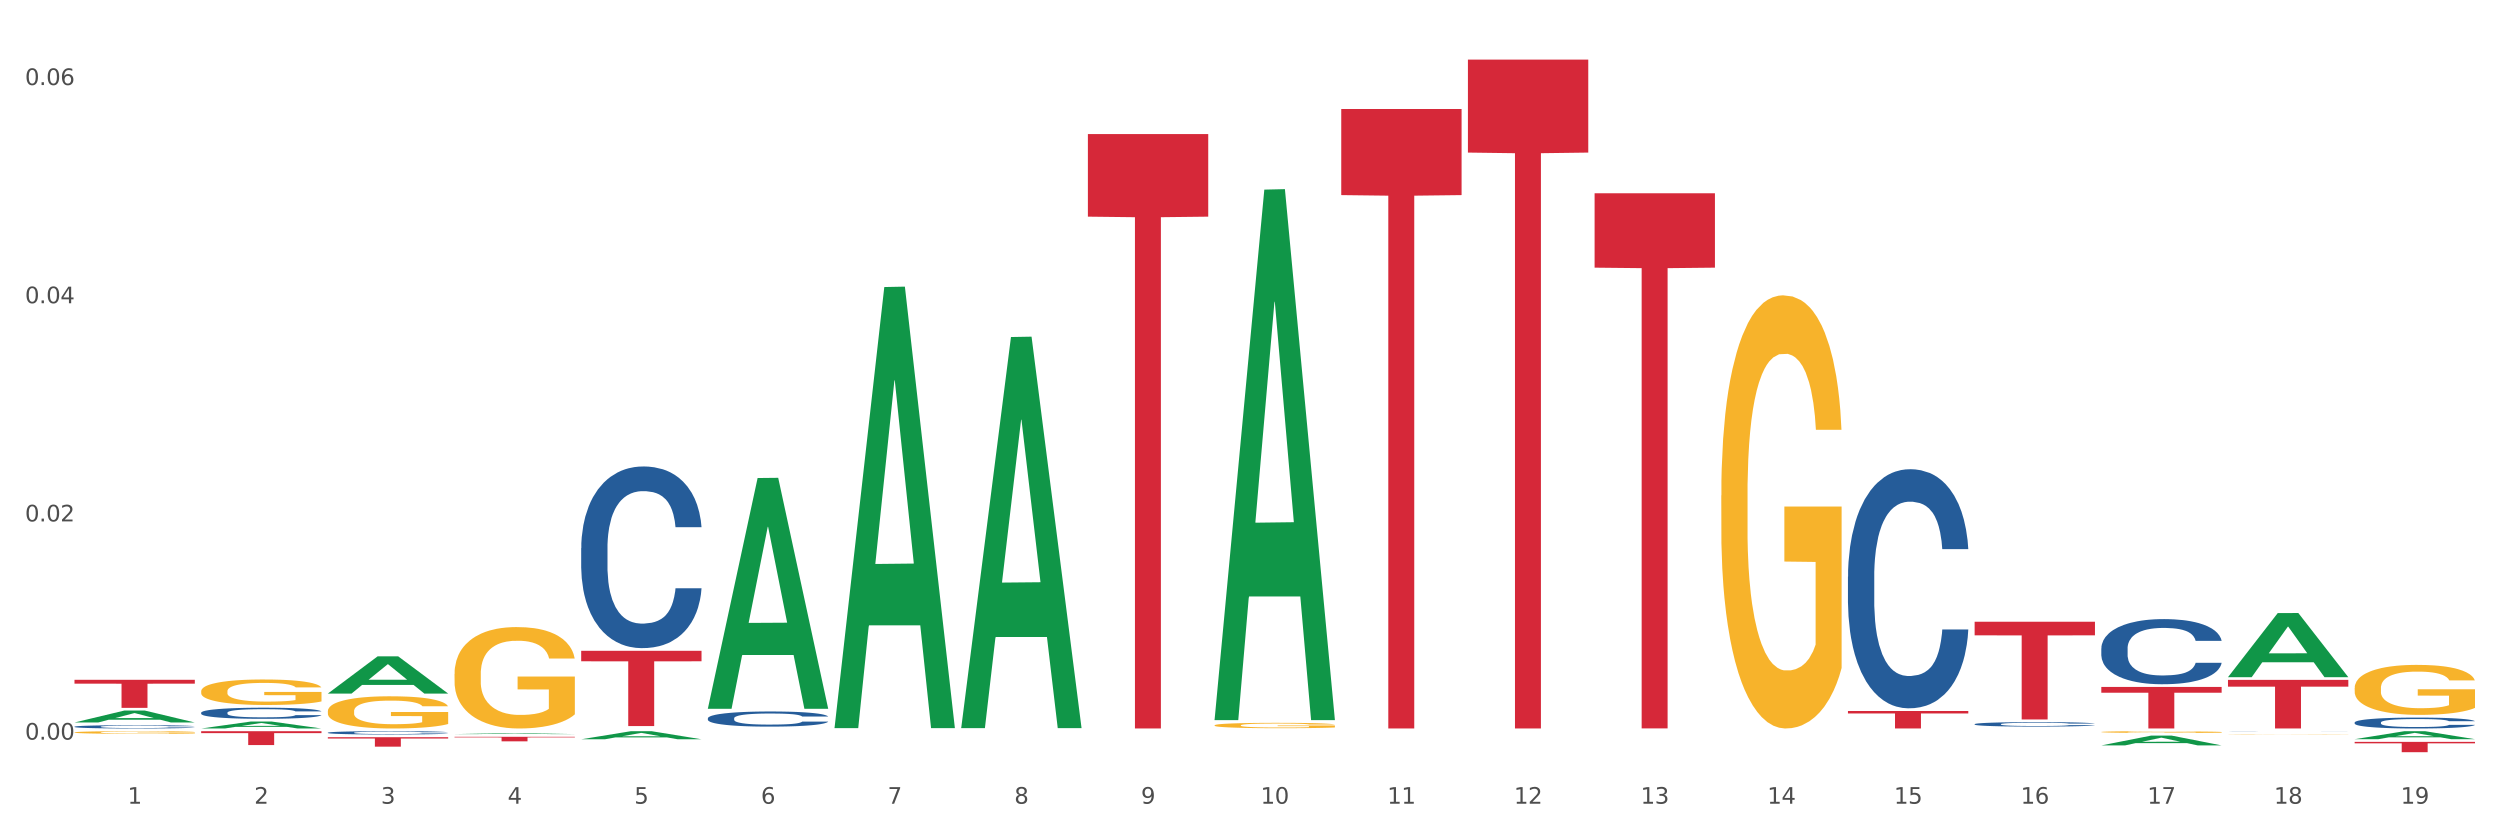 <?xml version="1.0" encoding="utf-8" standalone="no"?>
<!DOCTYPE svg PUBLIC "-//W3C//DTD SVG 1.1//EN"
  "http://www.w3.org/Graphics/SVG/1.1/DTD/svg11.dtd">
<svg xmlns:xlink="http://www.w3.org/1999/xlink" width="1080pt" height="360pt" viewBox="0 0 1080 360" xmlns="http://www.w3.org/2000/svg" version="1.1">
 <rect x="0" y="0" width="1080" height="360" fill="#333333" stroke="none"/>
 <defs>
  <style type="text/css">*{stroke-linejoin: round; stroke-linecap: butt}</style>
 </defs>
 <g id="figure_1">
  <g id="patch_1">
   <path d="M 0 360 
L 1080 360 
L 1080 0 
L 0 0 
z
" style="fill: #ffffff; stroke: #ffffff; stroke-linejoin: miter"/>
  </g>
  <g id="axes_1">
   <g id="matplotlib.axis_1">
    <g id="xtick_1">
     <g id="text_1">
      <!-- 1 -->
      <g style="fill: #4d4d4d" transform="translate(55.115 347.204) scale(0.096 -0.096)">
       <defs>
        <path id="DejaVuSans-31" d="M 794 531 
L 1825 531 
L 1825 4091 
L 703 3866 
L 703 4441 
L 1819 4666 
L 2450 4666 
L 2450 531 
L 3481 531 
L 3481 0 
L 794 0 
L 794 531 
z
" transform="scale(0.016)"/>
       </defs>
       <use xlink:href="#DejaVuSans-31"/>
      </g>
     </g>
    </g>
    <g id="xtick_2">
     <g id="text_2">
      <!-- 2 -->
      <g style="fill: #4d4d4d" transform="translate(109.839 347.204) scale(0.096 -0.096)">
       <defs>
        <path id="DejaVuSans-32" d="M 1228 531 
L 3431 531 
L 3431 0 
L 469 0 
L 469 531 
Q 828 903 1448 1529 
Q 2069 2156 2228 2338 
Q 2531 2678 2651 2914 
Q 2772 3150 2772 3378 
Q 2772 3750 2511 3984 
Q 2250 4219 1831 4219 
Q 1534 4219 1204 4116 
Q 875 4013 500 3803 
L 500 4441 
Q 881 4594 1212 4672 
Q 1544 4750 1819 4750 
Q 2544 4750 2975 4387 
Q 3406 4025 3406 3419 
Q 3406 3131 3298 2873 
Q 3191 2616 2906 2266 
Q 2828 2175 2409 1742 
Q 1991 1309 1228 531 
z
" transform="scale(0.016)"/>
       </defs>
       <use xlink:href="#DejaVuSans-32"/>
      </g>
     </g>
    </g>
    <g id="xtick_3">
     <g id="text_3">
      <!-- 3 -->
      <g style="fill: #4d4d4d" transform="translate(164.564 347.204) scale(0.096 -0.096)">
       <defs>
        <path id="DejaVuSans-33" d="M 2597 2516 
Q 3050 2419 3304 2112 
Q 3559 1806 3559 1356 
Q 3559 666 3084 287 
Q 2609 -91 1734 -91 
Q 1441 -91 1130 -33 
Q 819 25 488 141 
L 488 750 
Q 750 597 1062 519 
Q 1375 441 1716 441 
Q 2309 441 2620 675 
Q 2931 909 2931 1356 
Q 2931 1769 2642 2001 
Q 2353 2234 1838 2234 
L 1294 2234 
L 1294 2753 
L 1863 2753 
Q 2328 2753 2575 2939 
Q 2822 3125 2822 3475 
Q 2822 3834 2567 4026 
Q 2313 4219 1838 4219 
Q 1578 4219 1281 4162 
Q 984 4106 628 3988 
L 628 4550 
Q 988 4650 1302 4700 
Q 1616 4750 1894 4750 
Q 2613 4750 3031 4423 
Q 3450 4097 3450 3541 
Q 3450 3153 3228 2886 
Q 3006 2619 2597 2516 
z
" transform="scale(0.016)"/>
       </defs>
       <use xlink:href="#DejaVuSans-33"/>
      </g>
     </g>
    </g>
    <g id="xtick_4">
     <g id="text_4">
      <!-- 4 -->
      <g style="fill: #4d4d4d" transform="translate(219.288 347.204) scale(0.096 -0.096)">
       <defs>
        <path id="DejaVuSans-34" d="M 2419 4116 
L 825 1625 
L 2419 1625 
L 2419 4116 
z
M 2253 4666 
L 3047 4666 
L 3047 1625 
L 3713 1625 
L 3713 1100 
L 3047 1100 
L 3047 0 
L 2419 0 
L 2419 1100 
L 313 1100 
L 313 1709 
L 2253 4666 
z
" transform="scale(0.016)"/>
       </defs>
       <use xlink:href="#DejaVuSans-34"/>
      </g>
     </g>
    </g>
    <g id="xtick_5">
     <g id="text_5">
      <!-- 5 -->
      <g style="fill: #4d4d4d" transform="translate(274.012 347.204) scale(0.096 -0.096)">
       <defs>
        <path id="DejaVuSans-35" d="M 691 4666 
L 3169 4666 
L 3169 4134 
L 1269 4134 
L 1269 2991 
Q 1406 3038 1543 3061 
Q 1681 3084 1819 3084 
Q 2600 3084 3056 2656 
Q 3513 2228 3513 1497 
Q 3513 744 3044 326 
Q 2575 -91 1722 -91 
Q 1428 -91 1123 -41 
Q 819 9 494 109 
L 494 744 
Q 775 591 1075 516 
Q 1375 441 1709 441 
Q 2250 441 2565 725 
Q 2881 1009 2881 1497 
Q 2881 1984 2565 2268 
Q 2250 2553 1709 2553 
Q 1456 2553 1204 2497 
Q 953 2441 691 2322 
L 691 4666 
z
" transform="scale(0.016)"/>
       </defs>
       <use xlink:href="#DejaVuSans-35"/>
      </g>
     </g>
    </g>
    <g id="xtick_6">
     <g id="text_6">
      <!-- 6 -->
      <g style="fill: #4d4d4d" transform="translate(328.736 347.204) scale(0.096 -0.096)">
       <defs>
        <path id="DejaVuSans-36" d="M 2113 2584 
Q 1688 2584 1439 2293 
Q 1191 2003 1191 1497 
Q 1191 994 1439 701 
Q 1688 409 2113 409 
Q 2538 409 2786 701 
Q 3034 994 3034 1497 
Q 3034 2003 2786 2293 
Q 2538 2584 2113 2584 
z
M 3366 4563 
L 3366 3988 
Q 3128 4100 2886 4159 
Q 2644 4219 2406 4219 
Q 1781 4219 1451 3797 
Q 1122 3375 1075 2522 
Q 1259 2794 1537 2939 
Q 1816 3084 2150 3084 
Q 2853 3084 3261 2657 
Q 3669 2231 3669 1497 
Q 3669 778 3244 343 
Q 2819 -91 2113 -91 
Q 1303 -91 875 529 
Q 447 1150 447 2328 
Q 447 3434 972 4092 
Q 1497 4750 2381 4750 
Q 2619 4750 2861 4703 
Q 3103 4656 3366 4563 
z
" transform="scale(0.016)"/>
       </defs>
       <use xlink:href="#DejaVuSans-36"/>
      </g>
     </g>
    </g>
    <g id="xtick_7">
     <g id="text_7">
      <!-- 7 -->
      <g style="fill: #4d4d4d" transform="translate(383.461 347.204) scale(0.096 -0.096)">
       <defs>
        <path id="DejaVuSans-37" d="M 525 4666 
L 3525 4666 
L 3525 4397 
L 1831 0 
L 1172 0 
L 2766 4134 
L 525 4134 
L 525 4666 
z
" transform="scale(0.016)"/>
       </defs>
       <use xlink:href="#DejaVuSans-37"/>
      </g>
     </g>
    </g>
    <g id="xtick_8">
     <g id="text_8">
      <!-- 8 -->
      <g style="fill: #4d4d4d" transform="translate(438.185 347.204) scale(0.096 -0.096)">
       <defs>
        <path id="DejaVuSans-38" d="M 2034 2216 
Q 1584 2216 1326 1975 
Q 1069 1734 1069 1313 
Q 1069 891 1326 650 
Q 1584 409 2034 409 
Q 2484 409 2743 651 
Q 3003 894 3003 1313 
Q 3003 1734 2745 1975 
Q 2488 2216 2034 2216 
z
M 1403 2484 
Q 997 2584 770 2862 
Q 544 3141 544 3541 
Q 544 4100 942 4425 
Q 1341 4750 2034 4750 
Q 2731 4750 3128 4425 
Q 3525 4100 3525 3541 
Q 3525 3141 3298 2862 
Q 3072 2584 2669 2484 
Q 3125 2378 3379 2068 
Q 3634 1759 3634 1313 
Q 3634 634 3220 271 
Q 2806 -91 2034 -91 
Q 1263 -91 848 271 
Q 434 634 434 1313 
Q 434 1759 690 2068 
Q 947 2378 1403 2484 
z
M 1172 3481 
Q 1172 3119 1398 2916 
Q 1625 2713 2034 2713 
Q 2441 2713 2670 2916 
Q 2900 3119 2900 3481 
Q 2900 3844 2670 4047 
Q 2441 4250 2034 4250 
Q 1625 4250 1398 4047 
Q 1172 3844 1172 3481 
z
" transform="scale(0.016)"/>
       </defs>
       <use xlink:href="#DejaVuSans-38"/>
      </g>
     </g>
    </g>
    <g id="xtick_9">
     <g id="text_9">
      <!-- 9 -->
      <g style="fill: #4d4d4d" transform="translate(492.909 347.204) scale(0.096 -0.096)">
       <defs>
        <path id="DejaVuSans-39" d="M 703 97 
L 703 672 
Q 941 559 1184 500 
Q 1428 441 1663 441 
Q 2288 441 2617 861 
Q 2947 1281 2994 2138 
Q 2813 1869 2534 1725 
Q 2256 1581 1919 1581 
Q 1219 1581 811 2004 
Q 403 2428 403 3163 
Q 403 3881 828 4315 
Q 1253 4750 1959 4750 
Q 2769 4750 3195 4129 
Q 3622 3509 3622 2328 
Q 3622 1225 3098 567 
Q 2575 -91 1691 -91 
Q 1453 -91 1209 -44 
Q 966 3 703 97 
z
M 1959 2075 
Q 2384 2075 2632 2365 
Q 2881 2656 2881 3163 
Q 2881 3666 2632 3958 
Q 2384 4250 1959 4250 
Q 1534 4250 1286 3958 
Q 1038 3666 1038 3163 
Q 1038 2656 1286 2365 
Q 1534 2075 1959 2075 
z
" transform="scale(0.016)"/>
       </defs>
       <use xlink:href="#DejaVuSans-39"/>
      </g>
     </g>
    </g>
    <g id="xtick_10">
     <g id="text_10">
      <!-- 10 -->
      <g style="fill: #4d4d4d" transform="translate(544.58 347.204) scale(0.096 -0.096)">
       <defs>
        <path id="DejaVuSans-30" d="M 2034 4250 
Q 1547 4250 1301 3770 
Q 1056 3291 1056 2328 
Q 1056 1369 1301 889 
Q 1547 409 2034 409 
Q 2525 409 2770 889 
Q 3016 1369 3016 2328 
Q 3016 3291 2770 3770 
Q 2525 4250 2034 4250 
z
M 2034 4750 
Q 2819 4750 3233 4129 
Q 3647 3509 3647 2328 
Q 3647 1150 3233 529 
Q 2819 -91 2034 -91 
Q 1250 -91 836 529 
Q 422 1150 422 2328 
Q 422 3509 836 4129 
Q 1250 4750 2034 4750 
z
" transform="scale(0.016)"/>
       </defs>
       <use xlink:href="#DejaVuSans-31"/>
       <use xlink:href="#DejaVuSans-30" transform="translate(63.623 0)"/>
      </g>
     </g>
    </g>
    <g id="xtick_11">
     <g id="text_11">
      <!-- 11 -->
      <g style="fill: #4d4d4d" transform="translate(599.304 347.204) scale(0.096 -0.096)">
       <use xlink:href="#DejaVuSans-31"/>
       <use xlink:href="#DejaVuSans-31" transform="translate(63.623 0)"/>
      </g>
     </g>
    </g>
    <g id="xtick_12">
     <g id="text_12">
      <!-- 12 -->
      <g style="fill: #4d4d4d" transform="translate(654.028 347.204) scale(0.096 -0.096)">
       <use xlink:href="#DejaVuSans-31"/>
       <use xlink:href="#DejaVuSans-32" transform="translate(63.623 0)"/>
      </g>
     </g>
    </g>
    <g id="xtick_13">
     <g id="text_13">
      <!-- 13 -->
      <g style="fill: #4d4d4d" transform="translate(708.752 347.204) scale(0.096 -0.096)">
       <use xlink:href="#DejaVuSans-31"/>
       <use xlink:href="#DejaVuSans-33" transform="translate(63.623 0)"/>
      </g>
     </g>
    </g>
    <g id="xtick_14">
     <g id="text_14">
      <!-- 14 -->
      <g style="fill: #4d4d4d" transform="translate(763.477 347.204) scale(0.096 -0.096)">
       <use xlink:href="#DejaVuSans-31"/>
       <use xlink:href="#DejaVuSans-34" transform="translate(63.623 0)"/>
      </g>
     </g>
    </g>
    <g id="xtick_15">
     <g id="text_15">
      <!-- 15 -->
      <g style="fill: #4d4d4d" transform="translate(818.201 347.204) scale(0.096 -0.096)">
       <use xlink:href="#DejaVuSans-31"/>
       <use xlink:href="#DejaVuSans-35" transform="translate(63.623 0)"/>
      </g>
     </g>
    </g>
    <g id="xtick_16">
     <g id="text_16">
      <!-- 16 -->
      <g style="fill: #4d4d4d" transform="translate(872.925 347.204) scale(0.096 -0.096)">
       <use xlink:href="#DejaVuSans-31"/>
       <use xlink:href="#DejaVuSans-36" transform="translate(63.623 0)"/>
      </g>
     </g>
    </g>
    <g id="xtick_17">
     <g id="text_17">
      <!-- 17 -->
      <g style="fill: #4d4d4d" transform="translate(927.649 347.204) scale(0.096 -0.096)">
       <use xlink:href="#DejaVuSans-31"/>
       <use xlink:href="#DejaVuSans-37" transform="translate(63.623 0)"/>
      </g>
     </g>
    </g>
    <g id="xtick_18">
     <g id="text_18">
      <!-- 18 -->
      <g style="fill: #4d4d4d" transform="translate(982.374 347.204) scale(0.096 -0.096)">
       <use xlink:href="#DejaVuSans-31"/>
       <use xlink:href="#DejaVuSans-38" transform="translate(63.623 0)"/>
      </g>
     </g>
    </g>
    <g id="xtick_19">
     <g id="text_19">
      <!-- 19 -->
      <g style="fill: #4d4d4d" transform="translate(1037.098 347.204) scale(0.096 -0.096)">
       <use xlink:href="#DejaVuSans-31"/>
       <use xlink:href="#DejaVuSans-39" transform="translate(63.623 0)"/>
      </g>
     </g>
    </g>
    <g id="xtick_20"/>
    <g id="xtick_21"/>
    <g id="xtick_22"/>
    <g id="xtick_23"/>
    <g id="xtick_24"/>
    <g id="xtick_25"/>
    <g id="xtick_26"/>
    <g id="xtick_27"/>
    <g id="xtick_28"/>
    <g id="xtick_29"/>
    <g id="xtick_30"/>
    <g id="xtick_31"/>
    <g id="xtick_32"/>
    <g id="xtick_33"/>
    <g id="xtick_34"/>
    <g id="xtick_35"/>
    <g id="xtick_36"/>
    <g id="xtick_37"/>
   </g>
   <g id="matplotlib.axis_2">
    <g id="ytick_1">
     <g id="text_20">
      <!-- 0.00 -->
      <g style="fill: #4d4d4d" transform="translate(10.8 319.518) scale(0.096 -0.096)">
       <defs>
        <path id="DejaVuSans-2e" d="M 684 794 
L 1344 794 
L 1344 0 
L 684 0 
L 684 794 
z
" transform="scale(0.016)"/>
       </defs>
       <use xlink:href="#DejaVuSans-30"/>
       <use xlink:href="#DejaVuSans-2e" transform="translate(63.623 0)"/>
       <use xlink:href="#DejaVuSans-30" transform="translate(95.41 0)"/>
       <use xlink:href="#DejaVuSans-30" transform="translate(159.033 0)"/>
      </g>
     </g>
    </g>
    <g id="ytick_2">
     <g id="text_21">
      <!-- 0.02 -->
      <g style="fill: #4d4d4d" transform="translate(10.8 225.258) scale(0.096 -0.096)">
       <use xlink:href="#DejaVuSans-30"/>
       <use xlink:href="#DejaVuSans-2e" transform="translate(63.623 0)"/>
       <use xlink:href="#DejaVuSans-30" transform="translate(95.41 0)"/>
       <use xlink:href="#DejaVuSans-32" transform="translate(159.033 0)"/>
      </g>
     </g>
    </g>
    <g id="ytick_3">
     <g id="text_22">
      <!-- 0.04 -->
      <g style="fill: #4d4d4d" transform="translate(10.8 130.998) scale(0.096 -0.096)">
       <use xlink:href="#DejaVuSans-30"/>
       <use xlink:href="#DejaVuSans-2e" transform="translate(63.623 0)"/>
       <use xlink:href="#DejaVuSans-30" transform="translate(95.41 0)"/>
       <use xlink:href="#DejaVuSans-34" transform="translate(159.033 0)"/>
      </g>
     </g>
    </g>
    <g id="ytick_4">
     <g id="text_23">
      <!-- 0.06 -->
      <g style="fill: #4d4d4d" transform="translate(10.8 36.738) scale(0.096 -0.096)">
       <use xlink:href="#DejaVuSans-30"/>
       <use xlink:href="#DejaVuSans-2e" transform="translate(63.623 0)"/>
       <use xlink:href="#DejaVuSans-30" transform="translate(95.41 0)"/>
       <use xlink:href="#DejaVuSans-36" transform="translate(159.033 0)"/>
      </g>
     </g>
    </g>
    <g id="ytick_5"/>
    <g id="ytick_6"/>
    <g id="ytick_7"/>
   </g>
   <g id="PolyCollection_1">
    <path d="M 32.175 316.4 
L 32.236 316.398 
L 32.236 316.361 
L 32.359 316.328 
L 32.973 316.25 
L 33.894 316.185 
L 34.569 316.151 
L 35.244 316.122 
L 36.042 316.094 
L 37.024 316.065 
L 38.804 316.022 
L 39.909 316 
L 41.259 315.977 
L 43.714 315.944 
L 45.494 315.925 
L 47.336 315.909 
L 50.343 315.89 
L 52.307 315.882 
L 54.394 315.876 
L 56.911 315.872 
L 58.814 315.871 
L 62.987 315.874 
L 66.547 315.883 
L 68.266 315.89 
L 70.476 315.903 
L 71.642 315.911 
L 73.544 315.928 
L 75.509 315.95 
L 76.859 315.969 
L 78.884 316.004 
L 80.419 316.04 
L 81.831 316.084 
L 82.567 316.114 
L 83.12 316.142 
L 83.611 316.175 
L 84.102 316.226 
L 73.053 316.226 
L 72.624 316.189 
L 71.949 316.155 
L 70.967 316.121 
L 70.107 316.101 
L 68.634 316.074 
L 67.284 316.058 
L 65.872 316.045 
L 64.153 316.035 
L 62.803 316.029 
L 60.9 316.025 
L 57.156 316.026 
L 54.64 316.035 
L 52.921 316.045 
L 51.816 316.055 
L 50.834 316.065 
L 49.729 316.08 
L 48.44 316.102 
L 47.52 316.121 
L 46.599 316.147 
L 45.863 316.172 
L 45.187 316.201 
L 44.635 316.232 
L 44.205 316.265 
L 43.837 316.304 
L 43.53 316.37 
L 43.53 316.513 
L 43.653 316.546 
L 43.96 316.589 
L 44.328 316.621 
L 44.942 316.66 
L 45.494 316.686 
L 46.538 316.724 
L 47.704 316.755 
L 48.625 316.775 
L 49.545 316.792 
L 51.141 316.815 
L 52.921 316.833 
L 54.456 316.845 
L 56.542 316.855 
L 57.954 316.859 
L 59.182 316.862 
L 62.189 316.862 
L 64.338 316.858 
L 66.731 316.851 
L 68.573 316.842 
L 70.107 316.83 
L 71.826 316.811 
L 72.931 316.794 
L 72.931 316.575 
L 59.427 316.574 
L 59.427 316.429 
L 84.163 316.429 
L 84.163 316.855 
L 83.12 316.877 
L 81.953 316.897 
L 80.726 316.915 
L 78.884 316.937 
L 76.675 316.958 
L 74.711 316.972 
L 72.624 316.985 
L 70.169 316.996 
L 66.977 317.007 
L 65.013 317.011 
L 62.558 317.014 
L 59.673 317.015 
L 57.156 317.013 
L 54.701 317.008 
L 52.123 316.999 
L 49.607 316.985 
L 47.704 316.971 
L 45.801 316.955 
L 43.776 316.933 
L 42.18 316.912 
L 40.952 316.893 
L 39.602 316.869 
L 38.129 316.838 
L 37.024 316.809 
L 36.042 316.78 
L 34.998 316.742 
L 34.262 316.71 
L 33.525 316.669 
L 33.096 316.639 
L 32.605 316.592 
L 32.236 316.526 
L 32.175 316.4 
z
" clip-path="url(#p3ee980704b)" style="fill: #f7b32b"/>
    <path d="M 86.899 298.63 
L 86.961 298.62 
L 86.961 298.258 
L 87.083 297.946 
L 87.697 297.191 
L 88.618 296.567 
L 89.293 296.234 
L 89.968 295.963 
L 90.766 295.691 
L 91.748 295.409 
L 93.528 294.996 
L 94.633 294.785 
L 95.983 294.563 
L 98.439 294.241 
L 100.219 294.06 
L 102.06 293.909 
L 105.067 293.728 
L 107.032 293.647 
L 109.118 293.587 
L 111.635 293.547 
L 113.538 293.537 
L 117.712 293.567 
L 121.272 293.658 
L 122.99 293.728 
L 125.2 293.849 
L 126.366 293.929 
L 128.269 294.09 
L 130.233 294.302 
L 131.583 294.483 
L 133.609 294.825 
L 135.143 295.167 
L 136.555 295.59 
L 137.291 295.882 
L 137.844 296.154 
L 138.335 296.466 
L 138.826 296.959 
L 127.778 296.959 
L 127.348 296.607 
L 126.673 296.275 
L 125.691 295.953 
L 124.832 295.751 
L 123.358 295.5 
L 122.008 295.339 
L 120.596 295.218 
L 118.878 295.117 
L 117.527 295.067 
L 115.625 295.027 
L 111.881 295.037 
L 109.364 295.117 
L 107.645 295.218 
L 106.541 295.308 
L 105.559 295.409 
L 104.454 295.55 
L 103.165 295.761 
L 102.244 295.953 
L 101.323 296.194 
L 100.587 296.436 
L 99.912 296.718 
L 99.359 297.02 
L 98.93 297.332 
L 98.561 297.714 
L 98.254 298.348 
L 98.254 299.727 
L 98.377 300.039 
L 98.684 300.452 
L 99.052 300.764 
L 99.666 301.137 
L 100.219 301.388 
L 101.262 301.751 
L 102.428 302.053 
L 103.349 302.244 
L 104.27 302.405 
L 105.865 302.626 
L 107.645 302.808 
L 109.18 302.918 
L 111.267 303.019 
L 112.678 303.059 
L 113.906 303.079 
L 116.914 303.079 
L 119.062 303.049 
L 121.456 302.979 
L 123.297 302.888 
L 124.832 302.777 
L 126.55 302.596 
L 127.655 302.425 
L 127.655 300.321 
L 114.152 300.311 
L 114.152 298.912 
L 138.887 298.912 
L 138.887 303.019 
L 137.844 303.23 
L 136.678 303.422 
L 135.45 303.593 
L 133.609 303.804 
L 131.399 304.005 
L 129.435 304.146 
L 127.348 304.267 
L 124.893 304.378 
L 121.701 304.478 
L 119.737 304.519 
L 117.282 304.549 
L 114.397 304.559 
L 111.881 304.539 
L 109.425 304.489 
L 106.847 304.398 
L 104.331 304.267 
L 102.428 304.136 
L 100.525 303.975 
L 98.5 303.764 
L 96.904 303.562 
L 95.676 303.381 
L 94.326 303.15 
L 92.853 302.848 
L 91.748 302.576 
L 90.766 302.294 
L 89.723 301.932 
L 88.986 301.62 
L 88.25 301.227 
L 87.82 300.935 
L 87.329 300.482 
L 86.961 299.848 
L 86.899 298.63 
z
" clip-path="url(#p3ee980704b)" style="fill: #f7b32b"/>
    <path d="M 141.624 307.225 
L 141.685 307.213 
L 141.685 306.755 
L 141.808 306.361 
L 142.421 305.408 
L 143.342 304.62 
L 144.017 304.201 
L 144.693 303.858 
L 145.49 303.515 
L 146.472 303.159 
L 148.252 302.638 
L 149.357 302.371 
L 150.708 302.092 
L 153.163 301.685 
L 154.943 301.456 
L 156.784 301.266 
L 159.792 301.037 
L 161.756 300.935 
L 163.843 300.859 
L 166.359 300.808 
L 168.262 300.796 
L 172.436 300.834 
L 175.996 300.948 
L 177.714 301.037 
L 179.924 301.189 
L 181.09 301.291 
L 182.993 301.494 
L 184.957 301.761 
L 186.308 301.99 
L 188.333 302.422 
L 189.867 302.854 
L 191.279 303.388 
L 192.016 303.756 
L 192.568 304.099 
L 193.059 304.493 
L 193.55 305.116 
L 182.502 305.116 
L 182.072 304.671 
L 181.397 304.252 
L 180.415 303.845 
L 179.556 303.591 
L 178.083 303.273 
L 176.732 303.07 
L 175.321 302.918 
L 173.602 302.791 
L 172.252 302.727 
L 170.349 302.676 
L 166.605 302.689 
L 164.088 302.791 
L 162.37 302.918 
L 161.265 303.032 
L 160.283 303.159 
L 159.178 303.337 
L 157.889 303.604 
L 156.968 303.845 
L 156.048 304.15 
L 155.311 304.455 
L 154.636 304.811 
L 154.083 305.192 
L 153.654 305.586 
L 153.286 306.069 
L 152.979 306.87 
L 152.979 308.611 
L 153.101 309.005 
L 153.408 309.526 
L 153.777 309.919 
L 154.39 310.39 
L 154.943 310.707 
L 155.986 311.165 
L 157.152 311.546 
L 158.073 311.787 
L 158.994 311.991 
L 160.59 312.27 
L 162.37 312.499 
L 163.904 312.639 
L 165.991 312.766 
L 167.403 312.817 
L 168.63 312.842 
L 171.638 312.842 
L 173.786 312.804 
L 176.18 312.715 
L 178.021 312.601 
L 179.556 312.461 
L 181.274 312.232 
L 182.379 312.016 
L 182.379 309.36 
L 168.876 309.348 
L 168.876 307.581 
L 193.612 307.581 
L 193.612 312.766 
L 192.568 313.033 
L 191.402 313.274 
L 190.174 313.49 
L 188.333 313.757 
L 186.123 314.011 
L 184.159 314.189 
L 182.072 314.342 
L 179.617 314.481 
L 176.425 314.608 
L 174.461 314.659 
L 172.006 314.697 
L 169.121 314.71 
L 166.605 314.685 
L 164.15 314.621 
L 161.572 314.507 
L 159.055 314.342 
L 157.152 314.176 
L 155.25 313.973 
L 153.224 313.706 
L 151.628 313.452 
L 150.401 313.223 
L 149.05 312.931 
L 147.577 312.55 
L 146.472 312.207 
L 145.49 311.851 
L 144.447 311.393 
L 143.71 311 
L 142.974 310.504 
L 142.544 310.135 
L 142.053 309.564 
L 141.685 308.763 
L 141.624 307.225 
z
" clip-path="url(#p3ee980704b)" style="fill: #f7b32b"/>
    <path d="M 196.348 291.142 
L 196.409 291.102 
L 196.409 289.662 
L 196.532 288.421 
L 197.146 285.42 
L 198.066 282.94 
L 198.742 281.619 
L 199.417 280.539 
L 200.215 279.458 
L 201.197 278.338 
L 202.977 276.697 
L 204.082 275.857 
L 205.432 274.977 
L 207.887 273.696 
L 209.667 272.976 
L 211.508 272.376 
L 214.516 271.656 
L 216.48 271.336 
L 218.567 271.096 
L 221.084 270.936 
L 222.986 270.896 
L 227.16 271.016 
L 230.72 271.376 
L 232.439 271.656 
L 234.648 272.136 
L 235.815 272.456 
L 237.717 273.096 
L 239.681 273.937 
L 241.032 274.657 
L 243.057 276.017 
L 244.592 277.378 
L 246.003 279.058 
L 246.74 280.219 
L 247.292 281.299 
L 247.783 282.539 
L 248.275 284.5 
L 237.226 284.5 
L 236.797 283.1 
L 236.121 281.779 
L 235.139 280.499 
L 234.28 279.698 
L 232.807 278.698 
L 231.457 278.058 
L 230.045 277.578 
L 228.326 277.178 
L 226.976 276.978 
L 225.073 276.817 
L 221.329 276.857 
L 218.813 277.178 
L 217.094 277.578 
L 215.989 277.938 
L 215.007 278.338 
L 213.902 278.898 
L 212.613 279.738 
L 211.693 280.499 
L 210.772 281.459 
L 210.035 282.419 
L 209.36 283.54 
L 208.808 284.74 
L 208.378 285.981 
L 208.01 287.501 
L 207.703 290.022 
L 207.703 295.504 
L 207.826 296.744 
L 208.133 298.385 
L 208.501 299.625 
L 209.115 301.106 
L 209.667 302.106 
L 210.711 303.546 
L 211.877 304.747 
L 212.797 305.507 
L 213.718 306.147 
L 215.314 307.028 
L 217.094 307.748 
L 218.628 308.188 
L 220.715 308.588 
L 222.127 308.748 
L 223.355 308.828 
L 226.362 308.828 
L 228.51 308.708 
L 230.904 308.428 
L 232.746 308.068 
L 234.28 307.628 
L 235.999 306.908 
L 237.104 306.227 
L 237.104 297.864 
L 223.6 297.824 
L 223.6 292.263 
L 248.336 292.263 
L 248.336 308.588 
L 247.292 309.428 
L 246.126 310.189 
L 244.899 310.869 
L 243.057 311.709 
L 240.848 312.509 
L 238.884 313.07 
L 236.797 313.55 
L 234.341 313.99 
L 231.15 314.39 
L 229.186 314.55 
L 226.73 314.67 
L 223.846 314.71 
L 221.329 314.63 
L 218.874 314.43 
L 216.296 314.07 
L 213.779 313.55 
L 211.877 313.03 
L 209.974 312.389 
L 207.948 311.549 
L 206.353 310.749 
L 205.125 310.029 
L 203.775 309.108 
L 202.302 307.908 
L 201.197 306.827 
L 200.215 305.707 
L 199.171 304.267 
L 198.435 303.026 
L 197.698 301.466 
L 197.269 300.305 
L 196.777 298.505 
L 196.409 295.984 
L 196.348 291.142 
z
" clip-path="url(#p3ee980704b)" style="fill: #f7b32b"/>
    <path d="M 251.072 319.364 
L 251.126 319.361 
L 272.564 315.874 
L 281.461 315.871 
L 303.06 319.371 
L 292.77 319.371 
L 288.107 318.556 
L 265.972 318.556 
L 265.811 318.569 
L 261.309 319.371 
L 251.072 319.371 
L 251.072 319.364 
L 268.759 318.069 
L 285.32 318.066 
L 277.12 316.617 
L 277.013 316.61 
L 276.905 316.62 
L 268.705 318.066 
L 268.759 318.069 
L 251.072 319.364 
z
" clip-path="url(#p3ee980704b)" style="fill: #109648"/>
    <path d="M 305.796 306.01 
L 305.85 305.916 
L 327.288 206.506 
L 336.185 206.412 
L 357.784 306.197 
L 347.494 306.197 
L 342.831 282.961 
L 320.696 282.961 
L 320.535 283.336 
L 316.033 306.197 
L 305.796 306.197 
L 305.796 306.01 
L 323.483 269.094 
L 340.044 269 
L 331.844 227.681 
L 331.737 227.494 
L 331.63 227.775 
L 323.429 269 
L 323.483 269.094 
L 305.796 306.01 
z
" clip-path="url(#p3ee980704b)" style="fill: #109648"/>
    <path d="M 415.245 314.247 
L 415.299 314.089 
L 436.737 145.595 
L 445.634 145.436 
L 467.233 314.565 
L 456.943 314.565 
L 452.28 275.181 
L 430.145 275.181 
L 429.984 275.816 
L 425.482 314.565 
L 415.245 314.565 
L 415.245 314.247 
L 432.932 251.678 
L 449.493 251.519 
L 441.293 181.485 
L 441.185 181.167 
L 441.078 181.644 
L 432.878 251.519 
L 432.932 251.678 
L 415.245 314.247 
z
" clip-path="url(#p3ee980704b)" style="fill: #109648"/>
    <path d="M 360.521 314.199 
L 360.574 314.019 
L 382.013 124.002 
L 390.91 123.823 
L 412.509 314.557 
L 402.218 314.557 
L 397.555 270.142 
L 375.42 270.142 
L 375.26 270.858 
L 370.757 314.557 
L 360.521 314.557 
L 360.521 314.199 
L 378.207 243.636 
L 394.768 243.457 
L 386.568 164.477 
L 386.461 164.119 
L 386.354 164.656 
L 378.154 243.457 
L 378.207 243.636 
L 360.521 314.199 
z
" clip-path="url(#p3ee980704b)" style="fill: #109648"/>
    <path d="M 32.175 312.107 
L 32.229 312.102 
L 53.667 306.964 
L 62.564 306.959 
L 84.163 312.117 
L 73.873 312.117 
L 69.21 310.916 
L 47.075 310.916 
L 46.914 310.935 
L 42.412 312.117 
L 32.175 312.117 
L 32.175 312.107 
L 49.862 310.199 
L 66.423 310.194 
L 58.223 308.058 
L 58.115 308.049 
L 58.008 308.063 
L 49.808 310.194 
L 49.862 310.199 
L 32.175 312.107 
z
" clip-path="url(#p3ee980704b)" style="fill: #109648"/>
    <path d="M 86.899 314.704 
L 86.953 314.702 
L 108.391 311.697 
L 117.288 311.694 
L 138.887 314.71 
L 128.597 314.71 
L 123.934 314.008 
L 101.799 314.008 
L 101.638 314.019 
L 97.136 314.71 
L 86.899 314.71 
L 86.899 314.704 
L 104.586 313.589 
L 121.147 313.586 
L 112.947 312.337 
L 112.84 312.331 
L 112.733 312.34 
L 104.532 313.586 
L 104.586 313.589 
L 86.899 314.704 
z
" clip-path="url(#p3ee980704b)" style="fill: #109648"/>
    <path d="M 141.624 299.605 
L 141.677 299.59 
L 163.116 283.549 
L 172.012 283.534 
L 193.612 299.635 
L 183.321 299.635 
L 178.658 295.886 
L 156.523 295.886 
L 156.362 295.946 
L 151.86 299.635 
L 141.624 299.635 
L 141.624 299.605 
L 159.31 293.648 
L 175.871 293.633 
L 167.671 286.966 
L 167.564 286.935 
L 167.457 286.981 
L 159.257 293.633 
L 159.31 293.648 
L 141.624 299.605 
z
" clip-path="url(#p3ee980704b)" style="fill: #109648"/>
    <path d="M 196.348 317.135 
L 196.401 317.135 
L 217.84 316.746 
L 226.737 316.746 
L 248.336 317.136 
L 238.045 317.136 
L 233.383 317.045 
L 211.247 317.045 
L 211.087 317.046 
L 206.585 317.136 
L 196.348 317.136 
L 196.348 317.135 
L 214.034 316.991 
L 230.596 316.99 
L 222.395 316.829 
L 222.288 316.828 
L 222.181 316.829 
L 213.981 316.99 
L 214.034 316.991 
L 196.348 317.135 
z
" clip-path="url(#p3ee980704b)" style="fill: #109648"/>
    <path d="M 743.591 214.048 
L 743.652 213.877 
L 743.652 207.725 
L 743.775 202.427 
L 744.388 189.609 
L 745.309 179.013 
L 745.984 173.373 
L 746.66 168.759 
L 747.457 164.144 
L 748.44 159.359 
L 750.22 152.352 
L 751.324 148.763 
L 752.675 145.003 
L 755.13 139.534 
L 756.91 136.458 
L 758.751 133.895 
L 761.759 130.818 
L 763.723 129.451 
L 765.81 128.426 
L 768.326 127.742 
L 770.229 127.571 
L 774.403 128.084 
L 777.963 129.622 
L 779.681 130.818 
L 781.891 132.869 
L 783.057 134.236 
L 784.96 136.971 
L 786.924 140.56 
L 788.275 143.636 
L 790.3 149.447 
L 791.835 155.257 
L 793.246 162.435 
L 793.983 167.392 
L 794.535 172.006 
L 795.026 177.304 
L 795.517 185.678 
L 784.469 185.678 
L 784.039 179.697 
L 783.364 174.057 
L 782.382 168.588 
L 781.523 165.17 
L 780.05 160.897 
L 778.699 158.163 
L 777.288 156.112 
L 775.569 154.403 
L 774.219 153.548 
L 772.316 152.865 
L 768.572 153.036 
L 766.055 154.403 
L 764.337 156.112 
L 763.232 157.65 
L 762.25 159.359 
L 761.145 161.752 
L 759.856 165.341 
L 758.935 168.588 
L 758.015 172.69 
L 757.278 176.791 
L 756.603 181.577 
L 756.051 186.704 
L 755.621 192.002 
L 755.253 198.496 
L 754.946 209.263 
L 754.946 232.677 
L 755.068 237.975 
L 755.375 244.982 
L 755.744 250.28 
L 756.357 256.603 
L 756.91 260.876 
L 757.953 267.028 
L 759.119 272.155 
L 760.04 275.402 
L 760.961 278.137 
L 762.557 281.897 
L 764.337 284.973 
L 765.871 286.853 
L 767.958 288.562 
L 769.37 289.246 
L 770.597 289.587 
L 773.605 289.587 
L 775.753 289.075 
L 778.147 287.878 
L 779.988 286.34 
L 781.523 284.46 
L 783.241 281.384 
L 784.346 278.479 
L 784.346 242.76 
L 770.843 242.589 
L 770.843 218.833 
L 795.579 218.833 
L 795.579 288.562 
L 794.535 292.151 
L 793.369 295.398 
L 792.141 298.303 
L 790.3 301.892 
L 788.09 305.31 
L 786.126 307.703 
L 784.039 309.754 
L 781.584 311.634 
L 778.392 313.343 
L 776.428 314.026 
L 773.973 314.539 
L 771.088 314.71 
L 768.572 314.368 
L 766.117 313.514 
L 763.539 311.976 
L 761.022 309.754 
L 759.119 307.532 
L 757.217 304.798 
L 755.191 301.209 
L 753.595 297.791 
L 752.368 294.714 
L 751.017 290.784 
L 749.544 285.657 
L 748.44 281.042 
L 747.457 276.257 
L 746.414 270.104 
L 745.677 264.806 
L 744.941 258.141 
L 744.511 253.185 
L 744.02 245.494 
L 743.652 234.727 
L 743.591 214.048 
z
" clip-path="url(#p3ee980704b)" style="fill: #f7b32b"/>
    <path d="M 524.693 313.338 
L 524.755 313.336 
L 524.755 313.259 
L 524.878 313.193 
L 525.491 313.034 
L 526.412 312.902 
L 527.087 312.832 
L 527.762 312.774 
L 528.56 312.717 
L 529.542 312.657 
L 531.322 312.57 
L 532.427 312.525 
L 533.778 312.479 
L 536.233 312.411 
L 538.013 312.372 
L 539.854 312.34 
L 542.862 312.302 
L 544.826 312.285 
L 546.913 312.272 
L 549.429 312.264 
L 551.332 312.262 
L 555.506 312.268 
L 559.066 312.287 
L 560.784 312.302 
L 562.994 312.328 
L 564.16 312.345 
L 566.063 312.379 
L 568.027 312.423 
L 569.377 312.462 
L 571.403 312.534 
L 572.937 312.606 
L 574.349 312.695 
L 575.086 312.757 
L 575.638 312.815 
L 576.129 312.88 
L 576.62 312.985 
L 565.572 312.985 
L 565.142 312.91 
L 564.467 312.84 
L 563.485 312.772 
L 562.626 312.73 
L 561.153 312.676 
L 559.802 312.642 
L 558.391 312.617 
L 556.672 312.596 
L 555.322 312.585 
L 553.419 312.576 
L 549.675 312.579 
L 547.158 312.596 
L 545.44 312.617 
L 544.335 312.636 
L 543.353 312.657 
L 542.248 312.687 
L 540.959 312.732 
L 540.038 312.772 
L 539.118 312.823 
L 538.381 312.874 
L 537.706 312.934 
L 537.153 312.997 
L 536.724 313.063 
L 536.355 313.144 
L 536.049 313.278 
L 536.049 313.569 
L 536.171 313.635 
L 536.478 313.723 
L 536.847 313.788 
L 537.46 313.867 
L 538.013 313.92 
L 539.056 313.997 
L 540.222 314.061 
L 541.143 314.101 
L 542.064 314.135 
L 543.66 314.182 
L 545.44 314.22 
L 546.974 314.244 
L 549.061 314.265 
L 550.473 314.273 
L 551.7 314.278 
L 554.708 314.278 
L 556.856 314.271 
L 559.25 314.256 
L 561.091 314.237 
L 562.626 314.214 
L 564.344 314.175 
L 565.449 314.139 
L 565.449 313.695 
L 551.946 313.693 
L 551.946 313.397 
L 576.682 313.397 
L 576.682 314.265 
L 575.638 314.309 
L 574.472 314.35 
L 573.244 314.386 
L 571.403 314.431 
L 569.193 314.473 
L 567.229 314.503 
L 565.142 314.528 
L 562.687 314.552 
L 559.495 314.573 
L 557.531 314.582 
L 555.076 314.588 
L 552.191 314.59 
L 549.675 314.586 
L 547.22 314.575 
L 544.642 314.556 
L 542.125 314.528 
L 540.222 314.501 
L 538.32 314.467 
L 536.294 314.422 
L 534.698 314.38 
L 533.471 314.341 
L 532.12 314.292 
L 530.647 314.229 
L 529.542 314.171 
L 528.56 314.112 
L 527.517 314.035 
L 526.78 313.969 
L 526.044 313.886 
L 525.614 313.825 
L 525.123 313.729 
L 524.755 313.595 
L 524.693 313.338 
z
" clip-path="url(#p3ee980704b)" style="fill: #f7b32b"/>
    <path d="M 907.763 316.217 
L 907.825 316.216 
L 907.825 316.191 
L 907.948 316.17 
L 908.561 316.119 
L 909.482 316.077 
L 910.157 316.054 
L 910.832 316.035 
L 911.63 316.017 
L 912.612 315.998 
L 914.392 315.97 
L 915.497 315.955 
L 916.847 315.94 
L 919.303 315.918 
L 921.083 315.906 
L 922.924 315.896 
L 925.932 315.884 
L 927.896 315.878 
L 929.983 315.874 
L 932.499 315.871 
L 934.402 315.871 
L 938.576 315.873 
L 942.136 315.879 
L 943.854 315.884 
L 946.064 315.892 
L 947.23 315.897 
L 949.133 315.908 
L 951.097 315.923 
L 952.447 315.935 
L 954.473 315.958 
L 956.007 315.981 
L 957.419 316.01 
L 958.156 316.03 
L 958.708 316.048 
L 959.199 316.07 
L 959.69 316.103 
L 948.642 316.103 
L 948.212 316.079 
L 947.537 316.057 
L 946.555 316.035 
L 945.696 316.021 
L 944.223 316.004 
L 942.872 315.993 
L 941.46 315.985 
L 939.742 315.978 
L 938.392 315.975 
L 936.489 315.972 
L 932.745 315.973 
L 930.228 315.978 
L 928.51 315.985 
L 927.405 315.991 
L 926.423 315.998 
L 925.318 316.007 
L 924.029 316.022 
L 923.108 316.035 
L 922.187 316.051 
L 921.451 316.068 
L 920.776 316.087 
L 920.223 316.107 
L 919.794 316.129 
L 919.425 316.155 
L 919.119 316.198 
L 919.119 316.291 
L 919.241 316.313 
L 919.548 316.341 
L 919.916 316.362 
L 920.53 316.387 
L 921.083 316.404 
L 922.126 316.429 
L 923.292 316.449 
L 924.213 316.462 
L 925.134 316.473 
L 926.73 316.488 
L 928.51 316.501 
L 930.044 316.508 
L 932.131 316.515 
L 933.543 316.518 
L 934.77 316.519 
L 937.778 316.519 
L 939.926 316.517 
L 942.32 316.512 
L 944.161 316.506 
L 945.696 316.499 
L 947.414 316.486 
L 948.519 316.475 
L 948.519 316.332 
L 935.016 316.331 
L 935.016 316.236 
L 959.751 316.236 
L 959.751 316.515 
L 958.708 316.529 
L 957.542 316.542 
L 956.314 316.554 
L 954.473 316.568 
L 952.263 316.582 
L 950.299 316.592 
L 948.212 316.6 
L 945.757 316.607 
L 942.565 316.614 
L 940.601 316.617 
L 938.146 316.619 
L 935.261 316.62 
L 932.745 316.618 
L 930.29 316.615 
L 927.712 316.609 
L 925.195 316.6 
L 923.292 316.591 
L 921.39 316.58 
L 919.364 316.566 
L 917.768 316.552 
L 916.541 316.54 
L 915.19 316.524 
L 913.717 316.503 
L 912.612 316.485 
L 911.63 316.466 
L 910.587 316.441 
L 909.85 316.42 
L 909.114 316.393 
L 908.684 316.373 
L 908.193 316.343 
L 907.825 316.3 
L 907.763 316.217 
z
" clip-path="url(#p3ee980704b)" style="fill: #f7b32b"/>
    <path d="M 524.693 310.67 
L 524.747 310.455 
L 546.185 81.917 
L 555.082 81.702 
L 576.682 311.101 
L 566.391 311.101 
L 561.728 257.682 
L 539.593 257.682 
L 539.432 258.544 
L 534.93 311.101 
L 524.693 311.101 
L 524.693 310.67 
L 542.38 225.803 
L 558.941 225.588 
L 550.741 130.597 
L 550.634 130.166 
L 550.527 130.813 
L 542.327 225.588 
L 542.38 225.803 
L 524.693 310.67 
z
" clip-path="url(#p3ee980704b)" style="fill: #109648"/>
    <path d="M 907.763 322.015 
L 907.817 322.011 
L 929.255 317.784 
L 938.152 317.78 
L 959.751 322.023 
L 949.461 322.023 
L 944.798 321.035 
L 922.663 321.035 
L 922.502 321.051 
L 918 322.023 
L 907.763 322.023 
L 907.763 322.015 
L 925.45 320.445 
L 942.011 320.441 
L 933.811 318.684 
L 933.704 318.677 
L 933.597 318.688 
L 925.396 320.441 
L 925.45 320.445 
L 907.763 322.015 
z
" clip-path="url(#p3ee980704b)" style="fill: #109648"/>
    <path d="M 962.488 292.504 
L 962.541 292.478 
L 983.98 264.85 
L 992.877 264.823 
L 1014.476 292.556 
L 1004.185 292.556 
L 999.522 286.098 
L 977.387 286.098 
L 977.227 286.202 
L 972.724 292.556 
L 962.488 292.556 
L 962.488 292.504 
L 980.174 282.244 
L 996.735 282.218 
L 988.535 270.734 
L 988.428 270.682 
L 988.321 270.761 
L 980.121 282.218 
L 980.174 282.244 
L 962.488 292.504 
z
" clip-path="url(#p3ee980704b)" style="fill: #109648"/>
    <path d="M 251.072 281.157 
L 303.06 281.157 
L 303.06 285.675 
L 282.61 285.706 
L 282.61 313.672 
L 271.399 313.672 
L 271.399 285.706 
L 251.072 285.675 
L 251.072 281.187 
L 251.072 281.157 
z
" clip-path="url(#p3ee980704b)" style="fill: #d62839"/>
    <path d="M 1017.212 319.325 
L 1017.266 319.321 
L 1038.704 315.874 
L 1047.601 315.871 
L 1069.2 319.331 
L 1058.91 319.331 
L 1054.247 318.525 
L 1032.112 318.525 
L 1031.951 318.538 
L 1027.449 319.331 
L 1017.212 319.331 
L 1017.212 319.325 
L 1034.899 318.044 
L 1051.46 318.041 
L 1043.26 316.608 
L 1043.152 316.602 
L 1043.045 316.611 
L 1034.845 318.041 
L 1034.899 318.044 
L 1017.212 319.325 
z
" clip-path="url(#p3ee980704b)" style="fill: #109648"/>
    <path d="M 962.488 317.175 
L 962.549 317.175 
L 962.549 317.17 
L 962.672 317.166 
L 963.286 317.156 
L 964.206 317.148 
L 964.881 317.144 
L 965.557 317.14 
L 966.355 317.136 
L 967.337 317.133 
L 969.117 317.127 
L 970.221 317.125 
L 971.572 317.122 
L 974.027 317.118 
L 975.807 317.115 
L 977.648 317.113 
L 980.656 317.111 
L 982.62 317.11 
L 984.707 317.109 
L 987.223 317.109 
L 989.126 317.108 
L 993.3 317.109 
L 996.86 317.11 
L 998.579 317.111 
L 1000.788 317.112 
L 1001.954 317.114 
L 1003.857 317.116 
L 1005.821 317.118 
L 1007.172 317.121 
L 1009.197 317.125 
L 1010.732 317.13 
L 1012.143 317.135 
L 1012.88 317.139 
L 1013.432 317.143 
L 1013.923 317.147 
L 1014.414 317.153 
L 1003.366 317.153 
L 1002.936 317.148 
L 1002.261 317.144 
L 1001.279 317.14 
L 1000.42 317.137 
L 998.947 317.134 
L 997.596 317.132 
L 996.185 317.13 
L 994.466 317.129 
L 993.116 317.128 
L 991.213 317.128 
L 987.469 317.128 
L 984.952 317.129 
L 983.234 317.13 
L 982.129 317.132 
L 981.147 317.133 
L 980.042 317.135 
L 978.753 317.137 
L 977.832 317.14 
L 976.912 317.143 
L 976.175 317.146 
L 975.5 317.15 
L 974.948 317.154 
L 974.518 317.158 
L 974.15 317.163 
L 973.843 317.171 
L 973.843 317.189 
L 973.966 317.193 
L 974.272 317.199 
L 974.641 317.203 
L 975.255 317.208 
L 975.807 317.211 
L 976.85 317.216 
L 978.017 317.219 
L 978.937 317.222 
L 979.858 317.224 
L 981.454 317.227 
L 983.234 317.229 
L 984.768 317.231 
L 986.855 317.232 
L 988.267 317.233 
L 989.494 317.233 
L 992.502 317.233 
L 994.65 317.232 
L 997.044 317.232 
L 998.885 317.23 
L 1000.42 317.229 
L 1002.139 317.227 
L 1003.243 317.224 
L 1003.243 317.197 
L 989.74 317.197 
L 989.74 317.179 
L 1014.476 317.179 
L 1014.476 317.232 
L 1013.432 317.235 
L 1012.266 317.237 
L 1011.038 317.24 
L 1009.197 317.242 
L 1006.987 317.245 
L 1005.023 317.247 
L 1002.936 317.248 
L 1000.481 317.25 
L 997.29 317.251 
L 995.325 317.252 
L 992.87 317.252 
L 989.985 317.252 
L 987.469 317.252 
L 985.014 317.251 
L 982.436 317.25 
L 979.919 317.248 
L 978.017 317.247 
L 976.114 317.245 
L 974.088 317.242 
L 972.492 317.239 
L 971.265 317.237 
L 969.915 317.234 
L 968.441 317.23 
L 967.337 317.226 
L 966.355 317.223 
L 965.311 317.218 
L 964.575 317.214 
L 963.838 317.209 
L 963.408 317.205 
L 962.917 317.199 
L 962.549 317.191 
L 962.488 317.175 
z
" clip-path="url(#p3ee980704b)" style="fill: #f7b32b"/>
    <path d="M 1017.212 297.211 
L 1017.273 297.192 
L 1017.273 296.481 
L 1017.396 295.87 
L 1018.01 294.39 
L 1018.931 293.167 
L 1019.606 292.516 
L 1020.281 291.984 
L 1021.079 291.451 
L 1022.061 290.899 
L 1023.841 290.09 
L 1024.946 289.675 
L 1026.296 289.241 
L 1028.751 288.61 
L 1030.531 288.255 
L 1032.373 287.959 
L 1035.38 287.604 
L 1037.344 287.446 
L 1039.431 287.328 
L 1041.948 287.249 
L 1043.85 287.229 
L 1048.024 287.288 
L 1051.584 287.466 
L 1053.303 287.604 
L 1055.512 287.841 
L 1056.679 287.999 
L 1058.581 288.314 
L 1060.546 288.728 
L 1061.896 289.084 
L 1063.921 289.754 
L 1065.456 290.425 
L 1066.868 291.254 
L 1067.604 291.826 
L 1068.157 292.358 
L 1068.648 292.97 
L 1069.139 293.937 
L 1058.09 293.937 
L 1057.661 293.246 
L 1056.986 292.595 
L 1056.004 291.964 
L 1055.144 291.569 
L 1053.671 291.076 
L 1052.321 290.76 
L 1050.909 290.524 
L 1049.19 290.326 
L 1047.84 290.228 
L 1045.937 290.149 
L 1042.193 290.169 
L 1039.677 290.326 
L 1037.958 290.524 
L 1036.853 290.701 
L 1035.871 290.899 
L 1034.766 291.175 
L 1033.477 291.589 
L 1032.557 291.964 
L 1031.636 292.437 
L 1030.899 292.911 
L 1030.224 293.463 
L 1029.672 294.055 
L 1029.242 294.667 
L 1028.874 295.416 
L 1028.567 296.659 
L 1028.567 299.362 
L 1028.69 299.973 
L 1028.997 300.782 
L 1029.365 301.394 
L 1029.979 302.124 
L 1030.531 302.617 
L 1031.575 303.327 
L 1032.741 303.919 
L 1033.662 304.294 
L 1034.582 304.609 
L 1036.178 305.043 
L 1037.958 305.398 
L 1039.493 305.615 
L 1041.579 305.813 
L 1042.991 305.892 
L 1044.219 305.931 
L 1047.226 305.931 
L 1049.375 305.872 
L 1051.768 305.734 
L 1053.61 305.556 
L 1055.144 305.339 
L 1056.863 304.984 
L 1057.968 304.649 
L 1057.968 300.526 
L 1044.464 300.506 
L 1044.464 297.764 
L 1069.2 297.764 
L 1069.2 305.813 
L 1068.157 306.227 
L 1066.99 306.602 
L 1065.763 306.937 
L 1063.921 307.351 
L 1061.712 307.746 
L 1059.748 308.022 
L 1057.661 308.259 
L 1055.206 308.476 
L 1052.014 308.673 
L 1050.05 308.752 
L 1047.595 308.811 
L 1044.71 308.831 
L 1042.193 308.792 
L 1039.738 308.693 
L 1037.16 308.515 
L 1034.644 308.259 
L 1032.741 308.002 
L 1030.838 307.687 
L 1028.813 307.273 
L 1027.217 306.878 
L 1025.989 306.523 
L 1024.639 306.069 
L 1023.166 305.477 
L 1022.061 304.945 
L 1021.079 304.392 
L 1020.035 303.682 
L 1019.299 303.071 
L 1018.562 302.301 
L 1018.133 301.729 
L 1017.642 300.841 
L 1017.273 299.598 
L 1017.212 297.211 
z
" clip-path="url(#p3ee980704b)" style="fill: #f7b32b"/>
    <path d="M 141.624 318.466 
L 193.612 318.466 
L 193.612 319.034 
L 173.161 319.038 
L 173.161 322.555 
L 161.951 322.555 
L 161.951 319.038 
L 141.624 319.034 
L 141.624 318.47 
L 141.624 318.466 
z
" clip-path="url(#p3ee980704b)" style="fill: #d62839"/>
    <path d="M 196.348 318.296 
L 248.336 318.296 
L 248.336 318.57 
L 227.886 318.572 
L 227.886 320.267 
L 216.675 320.267 
L 216.675 318.572 
L 196.348 318.57 
L 196.348 318.298 
L 196.348 318.296 
z
" clip-path="url(#p3ee980704b)" style="fill: #d62839"/>
    <path d="M 86.899 315.871 
L 138.887 315.871 
L 138.887 316.704 
L 118.437 316.709 
L 118.437 321.866 
L 107.226 321.866 
L 107.226 316.709 
L 86.899 316.704 
L 86.899 315.876 
L 86.899 315.871 
z
" clip-path="url(#p3ee980704b)" style="fill: #d62839"/>
    <path d="M 907.763 296.756 
L 959.751 296.756 
L 959.751 299.251 
L 939.301 299.268 
L 939.301 314.71 
L 928.09 314.71 
L 928.09 299.268 
L 907.763 299.251 
L 907.763 296.773 
L 907.763 296.756 
z
" clip-path="url(#p3ee980704b)" style="fill: #d62839"/>
    <path d="M 853.039 268.595 
L 905.027 268.595 
L 905.027 274.46 
L 884.577 274.499 
L 884.577 310.799 
L 873.366 310.799 
L 873.366 274.499 
L 853.039 274.46 
L 853.039 268.634 
L 853.039 268.595 
z
" clip-path="url(#p3ee980704b)" style="fill: #d62839"/>
    <path d="M 798.315 307.158 
L 850.303 307.158 
L 850.303 308.208 
L 829.853 308.215 
L 829.853 314.71 
L 818.642 314.71 
L 818.642 308.215 
L 798.315 308.208 
L 798.315 307.165 
L 798.315 307.158 
z
" clip-path="url(#p3ee980704b)" style="fill: #d62839"/>
    <path d="M 688.866 83.503 
L 740.854 83.503 
L 740.854 115.627 
L 720.404 115.844 
L 720.404 314.664 
L 709.193 314.664 
L 709.193 115.844 
L 688.866 115.627 
L 688.866 83.72 
L 688.866 83.503 
z
" clip-path="url(#p3ee980704b)" style="fill: #d62839"/>
    <path d="M 634.142 25.759 
L 686.13 25.759 
L 686.13 65.914 
L 665.68 66.185 
L 665.68 314.71 
L 654.469 314.71 
L 654.469 66.185 
L 634.142 65.914 
L 634.142 26.031 
L 634.142 25.759 
z
" clip-path="url(#p3ee980704b)" style="fill: #d62839"/>
    <path d="M 579.418 47.09 
L 631.406 47.09 
L 631.406 84.28 
L 610.956 84.532 
L 610.956 314.71 
L 599.745 314.71 
L 599.745 84.532 
L 579.418 84.28 
L 579.418 47.341 
L 579.418 47.09 
z
" clip-path="url(#p3ee980704b)" style="fill: #d62839"/>
    <path d="M 469.969 57.906 
L 521.957 57.906 
L 521.957 93.593 
L 501.507 93.834 
L 501.507 314.71 
L 490.296 314.71 
L 490.296 93.834 
L 469.969 93.593 
L 469.969 58.147 
L 469.969 57.906 
z
" clip-path="url(#p3ee980704b)" style="fill: #d62839"/>
    <path d="M 1017.212 320.492 
L 1069.2 320.492 
L 1069.2 321.111 
L 1048.75 321.115 
L 1048.75 324.95 
L 1037.539 324.95 
L 1037.539 321.115 
L 1017.212 321.111 
L 1017.212 320.496 
L 1017.212 320.492 
z
" clip-path="url(#p3ee980704b)" style="fill: #d62839"/>
    <path d="M 962.488 293.716 
L 1014.476 293.716 
L 1014.476 296.634 
L 994.025 296.653 
L 994.025 314.71 
L 982.815 314.71 
L 982.815 296.653 
L 962.488 296.634 
L 962.488 293.736 
L 962.488 293.716 
z
" clip-path="url(#p3ee980704b)" style="fill: #d62839"/>
    <path d="M 32.175 293.661 
L 84.163 293.661 
L 84.163 295.348 
L 63.713 295.359 
L 63.713 305.798 
L 52.502 305.798 
L 52.502 295.359 
L 32.175 295.348 
L 32.175 293.673 
L 32.175 293.661 
z
" clip-path="url(#p3ee980704b)" style="fill: #d62839"/>
    <path d="M 305.796 310.299 
L 305.858 310.293 
L 305.858 310.126 
L 306.042 309.898 
L 306.718 309.48 
L 307.578 309.163 
L 309.053 308.792 
L 309.852 308.637 
L 310.897 308.464 
L 313.048 308.183 
L 315.506 307.943 
L 317.226 307.812 
L 318.517 307.728 
L 321.405 307.579 
L 323.064 307.513 
L 324.785 307.459 
L 326.26 307.423 
L 328.718 307.381 
L 330.684 307.364 
L 332.958 307.358 
L 334.863 307.364 
L 337.382 307.387 
L 341.07 307.459 
L 342.483 307.501 
L 344.388 307.573 
L 346.354 307.668 
L 347.952 307.764 
L 349.796 307.902 
L 351.701 308.081 
L 353.544 308.308 
L 354.835 308.517 
L 355.879 308.739 
L 356.801 309.008 
L 357.477 309.301 
L 357.784 309.546 
L 346.539 309.546 
L 346.232 309.324 
L 345.617 309.085 
L 345.002 308.924 
L 344.327 308.792 
L 343.282 308.643 
L 342.36 308.547 
L 340.824 308.434 
L 339.41 308.362 
L 338.243 308.32 
L 336.829 308.284 
L 333.818 308.248 
L 331.667 308.248 
L 330.316 308.26 
L 328.656 308.29 
L 327.243 308.332 
L 325.584 308.404 
L 324.293 308.481 
L 323.003 308.583 
L 322.265 308.655 
L 321.159 308.786 
L 320.422 308.894 
L 319.439 309.079 
L 318.886 309.211 
L 317.902 309.552 
L 317.472 309.803 
L 317.288 309.976 
L 317.165 310.167 
L 317.165 311.1 
L 317.534 311.519 
L 317.841 311.698 
L 318.332 311.901 
L 319.254 312.164 
L 320.606 312.421 
L 322.02 312.607 
L 323.187 312.72 
L 324.293 312.804 
L 325.399 312.87 
L 326.751 312.929 
L 327.857 312.965 
L 329.517 313.001 
L 331.483 313.019 
L 333.019 313.019 
L 336.153 312.989 
L 337.567 312.959 
L 338.919 312.917 
L 340.394 312.852 
L 341.561 312.78 
L 342.237 312.726 
L 343.343 312.613 
L 344.204 312.493 
L 344.941 312.355 
L 345.433 312.236 
L 345.986 312.057 
L 346.416 311.853 
L 346.539 311.746 
L 357.784 311.746 
L 357.539 311.961 
L 357.108 312.17 
L 356.248 312.451 
L 355.572 312.613 
L 354.527 312.81 
L 353.421 312.977 
L 351.885 313.163 
L 350.472 313.3 
L 348.997 313.42 
L 347.399 313.527 
L 344.511 313.677 
L 343.466 313.719 
L 341.254 313.79 
L 339.533 313.832 
L 337.014 313.874 
L 334.433 313.898 
L 331.729 313.904 
L 329.332 313.892 
L 326.69 313.856 
L 325.031 313.82 
L 323.187 313.766 
L 321.036 313.683 
L 319.008 313.581 
L 317.103 313.461 
L 315.321 313.324 
L 313.662 313.169 
L 311.511 312.911 
L 309.914 312.66 
L 308.746 312.427 
L 307.947 312.23 
L 307.148 311.979 
L 306.718 311.805 
L 306.042 311.387 
L 305.796 310.998 
L 305.796 310.299 
z
" clip-path="url(#p3ee980704b)" style="fill: #255c99"/>
    <path d="M 962.488 315.905 
L 962.549 315.905 
L 962.549 315.903 
L 962.733 315.901 
L 963.409 315.896 
L 964.27 315.892 
L 965.745 315.888 
L 966.543 315.886 
L 967.588 315.884 
L 969.739 315.88 
L 972.197 315.877 
L 973.918 315.876 
L 975.208 315.875 
L 978.096 315.873 
L 979.756 315.872 
L 981.476 315.872 
L 982.951 315.871 
L 985.409 315.871 
L 987.376 315.871 
L 989.649 315.871 
L 991.554 315.871 
L 994.074 315.871 
L 997.761 315.872 
L 999.174 315.872 
L 1001.079 315.873 
L 1003.046 315.874 
L 1004.643 315.875 
L 1006.487 315.877 
L 1008.392 315.879 
L 1010.236 315.882 
L 1011.526 315.884 
L 1012.571 315.887 
L 1013.492 315.89 
L 1014.168 315.894 
L 1014.476 315.896 
L 1003.23 315.896 
L 1002.923 315.894 
L 1002.308 315.891 
L 1001.694 315.889 
L 1001.018 315.888 
L 999.973 315.886 
L 999.051 315.885 
L 997.515 315.883 
L 996.102 315.882 
L 994.934 315.882 
L 993.521 315.882 
L 990.51 315.881 
L 988.359 315.881 
L 987.007 315.881 
L 985.348 315.882 
L 983.934 315.882 
L 982.275 315.883 
L 980.985 315.884 
L 979.694 315.885 
L 978.957 315.886 
L 977.851 315.887 
L 977.113 315.889 
L 976.13 315.891 
L 975.577 315.892 
L 974.594 315.896 
L 974.163 315.899 
L 973.979 315.902 
L 973.856 315.904 
L 973.856 315.915 
L 974.225 315.92 
L 974.532 315.922 
L 975.024 315.924 
L 975.946 315.927 
L 977.298 315.93 
L 978.711 315.933 
L 979.878 315.934 
L 980.985 315.935 
L 982.091 315.936 
L 983.443 315.936 
L 984.549 315.937 
L 986.208 315.937 
L 988.174 315.937 
L 989.711 315.937 
L 992.845 315.937 
L 994.258 315.937 
L 995.61 315.936 
L 997.085 315.936 
L 998.253 315.935 
L 998.928 315.934 
L 1000.035 315.933 
L 1000.895 315.931 
L 1001.632 315.93 
L 1002.124 315.928 
L 1002.677 315.926 
L 1003.107 315.924 
L 1003.23 315.922 
L 1014.476 315.922 
L 1014.23 315.925 
L 1013.8 315.927 
L 1012.939 315.931 
L 1012.263 315.933 
L 1011.219 315.935 
L 1010.113 315.937 
L 1008.576 315.939 
L 1007.163 315.941 
L 1005.688 315.942 
L 1004.09 315.943 
L 1001.202 315.945 
L 1000.158 315.946 
L 997.945 315.947 
L 996.225 315.947 
L 993.705 315.948 
L 991.124 315.948 
L 988.42 315.948 
L 986.024 315.948 
L 983.381 315.947 
L 981.722 315.947 
L 979.878 315.946 
L 977.728 315.945 
L 975.7 315.944 
L 973.795 315.943 
L 972.013 315.941 
L 970.353 315.939 
L 968.203 315.936 
L 966.605 315.933 
L 965.437 315.93 
L 964.638 315.928 
L 963.84 315.925 
L 963.409 315.923 
L 962.733 315.918 
L 962.488 315.914 
L 962.488 315.905 
z
" clip-path="url(#p3ee980704b)" style="fill: #255c99"/>
    <path d="M 907.763 280.096 
L 907.825 280.07 
L 907.825 279.35 
L 908.009 278.374 
L 908.685 276.574 
L 909.545 275.212 
L 911.02 273.618 
L 911.819 272.95 
L 912.864 272.205 
L 915.015 270.996 
L 917.473 269.968 
L 919.193 269.403 
L 920.484 269.043 
L 923.372 268.4 
L 925.031 268.117 
L 926.752 267.886 
L 928.227 267.732 
L 930.685 267.552 
L 932.651 267.475 
L 934.925 267.449 
L 936.83 267.475 
L 939.35 267.578 
L 943.037 267.886 
L 944.45 268.066 
L 946.355 268.375 
L 948.321 268.786 
L 949.919 269.197 
L 951.763 269.788 
L 953.668 270.559 
L 955.511 271.536 
L 956.802 272.436 
L 957.846 273.387 
L 958.768 274.544 
L 959.444 275.803 
L 959.751 276.857 
L 948.506 276.857 
L 948.199 275.906 
L 947.584 274.878 
L 946.97 274.184 
L 946.294 273.618 
L 945.249 272.976 
L 944.327 272.564 
L 942.791 272.076 
L 941.377 271.768 
L 940.21 271.588 
L 938.796 271.433 
L 935.785 271.279 
L 933.635 271.279 
L 932.283 271.331 
L 930.623 271.459 
L 929.21 271.639 
L 927.551 271.947 
L 926.26 272.282 
L 924.97 272.719 
L 924.232 273.027 
L 923.126 273.593 
L 922.389 274.055 
L 921.406 274.852 
L 920.853 275.418 
L 919.869 276.883 
L 919.439 277.962 
L 919.255 278.708 
L 919.132 279.53 
L 919.132 283.54 
L 919.501 285.34 
L 919.808 286.111 
L 920.3 286.985 
L 921.221 288.116 
L 922.573 289.221 
L 923.987 290.018 
L 925.154 290.506 
L 926.26 290.866 
L 927.366 291.149 
L 928.718 291.406 
L 929.825 291.56 
L 931.484 291.714 
L 933.45 291.791 
L 934.986 291.791 
L 938.12 291.663 
L 939.534 291.534 
L 940.886 291.354 
L 942.361 291.072 
L 943.528 290.763 
L 944.204 290.532 
L 945.31 290.044 
L 946.171 289.529 
L 946.908 288.938 
L 947.4 288.424 
L 947.953 287.653 
L 948.383 286.779 
L 948.506 286.316 
L 959.751 286.316 
L 959.506 287.242 
L 959.075 288.141 
L 958.215 289.35 
L 957.539 290.044 
L 956.495 290.892 
L 955.388 291.612 
L 953.852 292.408 
L 952.439 293 
L 950.964 293.514 
L 949.366 293.976 
L 946.478 294.619 
L 945.433 294.799 
L 943.221 295.107 
L 941.5 295.287 
L 938.981 295.467 
L 936.4 295.57 
L 933.696 295.596 
L 931.299 295.544 
L 928.657 295.39 
L 926.998 295.236 
L 925.154 295.005 
L 923.003 294.645 
L 920.975 294.208 
L 919.07 293.694 
L 917.288 293.102 
L 915.629 292.434 
L 913.478 291.329 
L 911.881 290.249 
L 910.713 289.247 
L 909.914 288.398 
L 909.115 287.319 
L 908.685 286.573 
L 908.009 284.774 
L 907.763 283.103 
L 907.763 280.096 
z
" clip-path="url(#p3ee980704b)" style="fill: #255c99"/>
    <path d="M 251.072 236.775 
L 251.134 236.703 
L 251.134 234.696 
L 251.318 231.973 
L 251.994 226.955 
L 252.854 223.156 
L 254.329 218.713 
L 255.128 216.849 
L 256.173 214.77 
L 258.323 211.402 
L 260.781 208.534 
L 262.502 206.958 
L 263.793 205.954 
L 266.681 204.162 
L 268.34 203.374 
L 270.061 202.729 
L 271.535 202.299 
L 273.994 201.797 
L 275.96 201.582 
L 278.234 201.51 
L 280.139 201.582 
L 282.658 201.869 
L 286.345 202.729 
L 287.759 203.23 
L 289.664 204.09 
L 291.63 205.237 
L 293.228 206.384 
L 295.071 208.033 
L 296.976 210.183 
L 298.82 212.907 
L 300.11 215.415 
L 301.155 218.067 
L 302.077 221.293 
L 302.753 224.805 
L 303.06 227.744 
L 291.815 227.744 
L 291.507 225.092 
L 290.893 222.225 
L 290.278 220.289 
L 289.602 218.713 
L 288.558 216.921 
L 287.636 215.774 
L 286.1 214.412 
L 284.686 213.552 
L 283.519 213.05 
L 282.105 212.62 
L 279.094 212.19 
L 276.943 212.19 
L 275.591 212.333 
L 273.932 212.692 
L 272.519 213.193 
L 270.86 214.054 
L 269.569 214.985 
L 268.279 216.204 
L 267.541 217.064 
L 266.435 218.641 
L 265.698 219.931 
L 264.714 222.153 
L 264.161 223.73 
L 263.178 227.815 
L 262.748 230.826 
L 262.564 232.905 
L 262.441 235.198 
L 262.441 246.38 
L 262.809 251.397 
L 263.117 253.547 
L 263.608 255.984 
L 264.53 259.138 
L 265.882 262.22 
L 267.295 264.442 
L 268.463 265.804 
L 269.569 266.808 
L 270.675 267.596 
L 272.027 268.313 
L 273.133 268.743 
L 274.792 269.173 
L 276.759 269.388 
L 278.295 269.388 
L 281.429 269.03 
L 282.843 268.671 
L 284.195 268.169 
L 285.669 267.381 
L 286.837 266.521 
L 287.513 265.876 
L 288.619 264.514 
L 289.479 263.08 
L 290.217 261.432 
L 290.708 259.998 
L 291.261 257.848 
L 291.692 255.411 
L 291.815 254.121 
L 303.06 254.121 
L 302.814 256.701 
L 302.384 259.21 
L 301.524 262.579 
L 300.848 264.514 
L 299.803 266.879 
L 298.697 268.886 
L 297.161 271.108 
L 295.747 272.757 
L 294.273 274.19 
L 292.675 275.48 
L 289.787 277.272 
L 288.742 277.774 
L 286.53 278.634 
L 284.809 279.136 
L 282.29 279.638 
L 279.709 279.924 
L 277.005 279.996 
L 274.608 279.853 
L 271.966 279.423 
L 270.306 278.993 
L 268.463 278.348 
L 266.312 277.344 
L 264.284 276.126 
L 262.379 274.692 
L 260.597 273.043 
L 258.938 271.18 
L 256.787 268.098 
L 255.189 265.087 
L 254.022 262.292 
L 253.223 259.927 
L 252.424 256.916 
L 251.994 254.838 
L 251.318 249.82 
L 251.072 245.161 
L 251.072 236.775 
z
" clip-path="url(#p3ee980704b)" style="fill: #255c99"/>
    <path d="M 141.624 316.515 
L 141.685 316.514 
L 141.685 316.477 
L 141.869 316.427 
L 142.545 316.336 
L 143.406 316.266 
L 144.88 316.185 
L 145.679 316.151 
L 146.724 316.113 
L 148.875 316.051 
L 151.333 315.999 
L 153.054 315.97 
L 154.344 315.952 
L 157.232 315.919 
L 158.891 315.905 
L 160.612 315.893 
L 162.087 315.885 
L 164.545 315.876 
L 166.511 315.872 
L 168.785 315.871 
L 170.69 315.872 
L 173.21 315.877 
L 176.897 315.893 
L 178.31 315.902 
L 180.215 315.918 
L 182.182 315.939 
L 183.779 315.96 
L 185.623 315.99 
L 187.528 316.029 
L 189.371 316.079 
L 190.662 316.125 
L 191.707 316.173 
L 192.628 316.232 
L 193.304 316.296 
L 193.612 316.35 
L 182.366 316.35 
L 182.059 316.302 
L 181.444 316.249 
L 180.83 316.214 
L 180.154 316.185 
L 179.109 316.152 
L 178.187 316.131 
L 176.651 316.106 
L 175.238 316.091 
L 174.07 316.081 
L 172.657 316.074 
L 169.645 316.066 
L 167.495 316.066 
L 166.143 316.068 
L 164.484 316.075 
L 163.07 316.084 
L 161.411 316.1 
L 160.12 316.117 
L 158.83 316.139 
L 158.093 316.155 
L 156.986 316.184 
L 156.249 316.207 
L 155.266 316.248 
L 154.713 316.277 
L 153.73 316.351 
L 153.299 316.406 
L 153.115 316.444 
L 152.992 316.486 
L 152.992 316.691 
L 153.361 316.782 
L 153.668 316.822 
L 154.16 316.866 
L 155.081 316.924 
L 156.433 316.98 
L 157.847 317.021 
L 159.014 317.046 
L 160.12 317.064 
L 161.227 317.079 
L 162.579 317.092 
L 163.685 317.1 
L 165.344 317.107 
L 167.31 317.111 
L 168.847 317.111 
L 171.981 317.105 
L 173.394 317.098 
L 174.746 317.089 
L 176.221 317.075 
L 177.388 317.059 
L 178.064 317.047 
L 179.17 317.022 
L 180.031 316.996 
L 180.768 316.966 
L 181.26 316.94 
L 181.813 316.9 
L 182.243 316.856 
L 182.366 316.832 
L 193.612 316.832 
L 193.366 316.879 
L 192.936 316.925 
L 192.075 316.987 
L 191.399 317.022 
L 190.355 317.065 
L 189.249 317.102 
L 187.712 317.143 
L 186.299 317.173 
L 184.824 317.199 
L 183.226 317.223 
L 180.338 317.255 
L 179.293 317.265 
L 177.081 317.28 
L 175.36 317.29 
L 172.841 317.299 
L 170.26 317.304 
L 167.556 317.305 
L 165.16 317.303 
L 162.517 317.295 
L 160.858 317.287 
L 159.014 317.275 
L 156.864 317.257 
L 154.836 317.235 
L 152.931 317.208 
L 151.149 317.178 
L 149.489 317.144 
L 147.339 317.088 
L 145.741 317.033 
L 144.573 316.982 
L 143.774 316.938 
L 142.975 316.883 
L 142.545 316.845 
L 141.869 316.754 
L 141.624 316.668 
L 141.624 316.515 
z
" clip-path="url(#p3ee980704b)" style="fill: #255c99"/>
    <path d="M 86.899 307.883 
L 86.961 307.878 
L 86.961 307.755 
L 87.145 307.588 
L 87.821 307.28 
L 88.681 307.047 
L 90.156 306.775 
L 90.955 306.66 
L 92 306.533 
L 94.151 306.326 
L 96.609 306.15 
L 98.329 306.054 
L 99.62 305.992 
L 102.508 305.882 
L 104.167 305.834 
L 105.888 305.794 
L 107.363 305.768 
L 109.821 305.737 
L 111.787 305.724 
L 114.061 305.719 
L 115.966 305.724 
L 118.485 305.741 
L 122.172 305.794 
L 123.586 305.825 
L 125.491 305.878 
L 127.457 305.948 
L 129.055 306.018 
L 130.899 306.12 
L 132.804 306.251 
L 134.647 306.419 
L 135.938 306.572 
L 136.982 306.735 
L 137.904 306.933 
L 138.58 307.148 
L 138.887 307.329 
L 127.642 307.329 
L 127.334 307.166 
L 126.72 306.99 
L 126.105 306.871 
L 125.429 306.775 
L 124.385 306.665 
L 123.463 306.594 
L 121.927 306.511 
L 120.513 306.458 
L 119.346 306.427 
L 117.932 306.401 
L 114.921 306.375 
L 112.77 306.375 
L 111.418 306.383 
L 109.759 306.405 
L 108.346 306.436 
L 106.687 306.489 
L 105.396 306.546 
L 104.106 306.621 
L 103.368 306.674 
L 102.262 306.77 
L 101.525 306.849 
L 100.542 306.986 
L 99.988 307.082 
L 99.005 307.333 
L 98.575 307.518 
L 98.391 307.645 
L 98.268 307.786 
L 98.268 308.472 
L 98.637 308.78 
L 98.944 308.911 
L 99.435 309.061 
L 100.357 309.254 
L 101.709 309.443 
L 103.122 309.58 
L 104.29 309.663 
L 105.396 309.725 
L 106.502 309.773 
L 107.854 309.817 
L 108.96 309.844 
L 110.62 309.87 
L 112.586 309.883 
L 114.122 309.883 
L 117.256 309.861 
L 118.67 309.839 
L 120.022 309.808 
L 121.497 309.76 
L 122.664 309.707 
L 123.34 309.668 
L 124.446 309.584 
L 125.307 309.496 
L 126.044 309.395 
L 126.536 309.307 
L 127.089 309.175 
L 127.519 309.026 
L 127.642 308.947 
L 138.887 308.947 
L 138.642 309.105 
L 138.211 309.259 
L 137.351 309.465 
L 136.675 309.584 
L 135.63 309.729 
L 134.524 309.852 
L 132.988 309.989 
L 131.575 310.09 
L 130.1 310.178 
L 128.502 310.257 
L 125.614 310.367 
L 124.569 310.398 
L 122.357 310.45 
L 120.636 310.481 
L 118.117 310.512 
L 115.536 310.529 
L 112.832 310.534 
L 110.435 310.525 
L 107.793 310.499 
L 106.134 310.472 
L 104.29 310.433 
L 102.139 310.371 
L 100.111 310.296 
L 98.206 310.208 
L 96.424 310.107 
L 94.765 309.993 
L 92.614 309.804 
L 91.017 309.619 
L 89.849 309.448 
L 89.05 309.303 
L 88.251 309.118 
L 87.821 308.991 
L 87.145 308.683 
L 86.899 308.397 
L 86.899 307.883 
z
" clip-path="url(#p3ee980704b)" style="fill: #255c99"/>
    <path d="M 32.175 313.921 
L 32.236 313.92 
L 32.236 313.883 
L 32.421 313.833 
L 33.097 313.742 
L 33.957 313.672 
L 35.432 313.591 
L 36.231 313.557 
L 37.275 313.519 
L 39.426 313.458 
L 41.884 313.405 
L 43.605 313.377 
L 44.895 313.358 
L 47.784 313.326 
L 49.443 313.311 
L 51.164 313.299 
L 52.638 313.292 
L 55.096 313.282 
L 57.063 313.279 
L 59.337 313.277 
L 61.242 313.279 
L 63.761 313.284 
L 67.448 313.299 
L 68.862 313.309 
L 70.767 313.324 
L 72.733 313.345 
L 74.331 313.366 
L 76.174 313.396 
L 78.079 313.436 
L 79.923 313.485 
L 81.213 313.531 
L 82.258 313.58 
L 83.18 313.638 
L 83.856 313.703 
L 84.163 313.756 
L 72.917 313.756 
L 72.61 313.708 
L 71.996 313.655 
L 71.381 313.62 
L 70.705 313.591 
L 69.66 313.559 
L 68.739 313.538 
L 67.202 313.513 
L 65.789 313.497 
L 64.621 313.488 
L 63.208 313.48 
L 60.197 313.472 
L 58.046 313.472 
L 56.694 313.475 
L 55.035 313.481 
L 53.622 313.491 
L 51.962 313.506 
L 50.672 313.523 
L 49.381 313.545 
L 48.644 313.561 
L 47.538 313.59 
L 46.8 313.614 
L 45.817 313.654 
L 45.264 313.683 
L 44.281 313.757 
L 43.851 313.812 
L 43.666 313.85 
L 43.544 313.892 
L 43.544 314.096 
L 43.912 314.188 
L 44.22 314.227 
L 44.711 314.272 
L 45.633 314.329 
L 46.985 314.386 
L 48.398 314.426 
L 49.566 314.451 
L 50.672 314.469 
L 51.778 314.484 
L 53.13 314.497 
L 54.236 314.505 
L 55.895 314.513 
L 57.862 314.516 
L 59.398 314.516 
L 62.532 314.51 
L 63.945 314.503 
L 65.297 314.494 
L 66.772 314.48 
L 67.94 314.464 
L 68.616 314.452 
L 69.722 314.427 
L 70.582 314.401 
L 71.32 314.371 
L 71.811 314.345 
L 72.364 314.306 
L 72.795 314.261 
L 72.917 314.238 
L 84.163 314.238 
L 83.917 314.285 
L 83.487 314.331 
L 82.627 314.392 
L 81.951 314.427 
L 80.906 314.471 
L 79.8 314.507 
L 78.264 314.548 
L 76.85 314.578 
L 75.375 314.604 
L 73.778 314.628 
L 70.89 314.66 
L 69.845 314.67 
L 67.633 314.685 
L 65.912 314.694 
L 63.392 314.704 
L 60.811 314.709 
L 58.108 314.71 
L 55.711 314.707 
L 53.069 314.7 
L 51.409 314.692 
L 49.566 314.68 
L 47.415 314.662 
L 45.387 314.639 
L 43.482 314.613 
L 41.7 314.583 
L 40.041 314.549 
L 37.89 314.493 
L 36.292 314.438 
L 35.125 314.387 
L 34.326 314.344 
L 33.527 314.289 
L 33.097 314.251 
L 32.421 314.159 
L 32.175 314.074 
L 32.175 313.921 
z
" clip-path="url(#p3ee980704b)" style="fill: #255c99"/>
    <path d="M 1017.212 312.112 
L 1017.273 312.107 
L 1017.273 311.987 
L 1017.458 311.823 
L 1018.134 311.521 
L 1018.994 311.293 
L 1020.469 311.026 
L 1021.268 310.914 
L 1022.312 310.789 
L 1024.463 310.586 
L 1026.921 310.414 
L 1028.642 310.319 
L 1029.932 310.259 
L 1032.821 310.151 
L 1034.48 310.104 
L 1036.2 310.065 
L 1037.675 310.039 
L 1040.133 310.009 
L 1042.1 309.996 
L 1044.374 309.991 
L 1046.279 309.996 
L 1048.798 310.013 
L 1052.485 310.065 
L 1053.899 310.095 
L 1055.804 310.147 
L 1057.77 310.216 
L 1059.368 310.285 
L 1061.211 310.384 
L 1063.116 310.513 
L 1064.96 310.677 
L 1066.25 310.827 
L 1067.295 310.987 
L 1068.217 311.181 
L 1068.893 311.392 
L 1069.2 311.569 
L 1057.954 311.569 
L 1057.647 311.409 
L 1057.033 311.237 
L 1056.418 311.12 
L 1055.742 311.026 
L 1054.697 310.918 
L 1053.776 310.849 
L 1052.239 310.767 
L 1050.826 310.715 
L 1049.658 310.685 
L 1048.245 310.659 
L 1045.234 310.634 
L 1043.083 310.634 
L 1041.731 310.642 
L 1040.072 310.664 
L 1038.659 310.694 
L 1036.999 310.746 
L 1035.709 310.802 
L 1034.418 310.875 
L 1033.681 310.927 
L 1032.575 311.021 
L 1031.837 311.099 
L 1030.854 311.233 
L 1030.301 311.327 
L 1029.318 311.573 
L 1028.888 311.754 
L 1028.703 311.879 
L 1028.58 312.017 
L 1028.58 312.689 
L 1028.949 312.991 
L 1029.256 313.12 
L 1029.748 313.267 
L 1030.67 313.456 
L 1032.022 313.641 
L 1033.435 313.775 
L 1034.603 313.857 
L 1035.709 313.917 
L 1036.815 313.965 
L 1038.167 314.008 
L 1039.273 314.034 
L 1040.932 314.059 
L 1042.899 314.072 
L 1044.435 314.072 
L 1047.569 314.051 
L 1048.982 314.029 
L 1050.334 313.999 
L 1051.809 313.952 
L 1052.977 313.9 
L 1053.653 313.861 
L 1054.759 313.779 
L 1055.619 313.693 
L 1056.357 313.594 
L 1056.848 313.508 
L 1057.401 313.379 
L 1057.831 313.232 
L 1057.954 313.154 
L 1069.2 313.154 
L 1068.954 313.31 
L 1068.524 313.46 
L 1067.664 313.663 
L 1066.988 313.779 
L 1065.943 313.922 
L 1064.837 314.042 
L 1063.301 314.176 
L 1061.887 314.275 
L 1060.412 314.361 
L 1058.815 314.439 
L 1055.926 314.546 
L 1054.882 314.577 
L 1052.67 314.628 
L 1050.949 314.658 
L 1048.429 314.689 
L 1045.848 314.706 
L 1043.145 314.71 
L 1040.748 314.701 
L 1038.105 314.676 
L 1036.446 314.65 
L 1034.603 314.611 
L 1032.452 314.551 
L 1030.424 314.477 
L 1028.519 314.391 
L 1026.737 314.292 
L 1025.078 314.18 
L 1022.927 313.995 
L 1021.329 313.814 
L 1020.162 313.646 
L 1019.363 313.504 
L 1018.564 313.323 
L 1018.134 313.198 
L 1017.458 312.896 
L 1017.212 312.616 
L 1017.212 312.112 
z
" clip-path="url(#p3ee980704b)" style="fill: #255c99"/>
    <path d="M 798.315 249.111 
L 798.376 249.017 
L 798.376 246.376 
L 798.561 242.791 
L 799.237 236.187 
L 800.097 231.187 
L 801.572 225.338 
L 802.371 222.885 
L 803.415 220.149 
L 805.566 215.715 
L 808.024 211.942 
L 809.745 209.866 
L 811.035 208.546 
L 813.924 206.187 
L 815.583 205.149 
L 817.303 204.3 
L 818.778 203.734 
L 821.236 203.074 
L 823.203 202.791 
L 825.476 202.697 
L 827.381 202.791 
L 829.901 203.168 
L 833.588 204.3 
L 835.001 204.961 
L 836.906 206.093 
L 838.873 207.602 
L 840.471 209.112 
L 842.314 211.281 
L 844.219 214.112 
L 846.063 217.696 
L 847.353 220.998 
L 848.398 224.489 
L 849.32 228.734 
L 849.996 233.357 
L 850.303 237.225 
L 839.057 237.225 
L 838.75 233.734 
L 838.135 229.961 
L 837.521 227.413 
L 836.845 225.338 
L 835.8 222.979 
L 834.879 221.47 
L 833.342 219.678 
L 831.929 218.546 
L 830.761 217.885 
L 829.348 217.319 
L 826.337 216.753 
L 824.186 216.753 
L 822.834 216.942 
L 821.175 217.413 
L 819.761 218.074 
L 818.102 219.206 
L 816.812 220.432 
L 815.521 222.036 
L 814.784 223.168 
L 813.678 225.244 
L 812.94 226.942 
L 811.957 229.866 
L 811.404 231.942 
L 810.421 237.319 
L 809.991 241.281 
L 809.806 244.017 
L 809.683 247.036 
L 809.683 261.753 
L 810.052 268.357 
L 810.359 271.187 
L 810.851 274.394 
L 811.773 278.545 
L 813.125 282.602 
L 814.538 285.526 
L 815.706 287.319 
L 816.812 288.639 
L 817.918 289.677 
L 819.27 290.621 
L 820.376 291.187 
L 822.035 291.753 
L 824.002 292.036 
L 825.538 292.036 
L 828.672 291.564 
L 830.085 291.092 
L 831.437 290.432 
L 832.912 289.394 
L 834.08 288.262 
L 834.756 287.413 
L 835.862 285.621 
L 836.722 283.734 
L 837.46 281.564 
L 837.951 279.677 
L 838.504 276.847 
L 838.934 273.64 
L 839.057 271.941 
L 850.303 271.941 
L 850.057 275.338 
L 849.627 278.64 
L 848.767 283.073 
L 848.091 285.621 
L 847.046 288.734 
L 845.94 291.375 
L 844.404 294.3 
L 842.99 296.47 
L 841.515 298.356 
L 839.918 300.054 
L 837.029 302.413 
L 835.985 303.073 
L 833.772 304.205 
L 832.052 304.866 
L 829.532 305.526 
L 826.951 305.903 
L 824.247 305.998 
L 821.851 305.809 
L 819.208 305.243 
L 817.549 304.677 
L 815.706 303.828 
L 813.555 302.507 
L 811.527 300.904 
L 809.622 299.017 
L 807.84 296.847 
L 806.181 294.394 
L 804.03 290.338 
L 802.432 286.375 
L 801.265 282.696 
L 800.466 279.583 
L 799.667 275.621 
L 799.237 272.885 
L 798.561 266.281 
L 798.315 260.149 
L 798.315 249.111 
z
" clip-path="url(#p3ee980704b)" style="fill: #255c99"/>
    <path d="M 853.039 312.828 
L 853.101 312.826 
L 853.101 312.777 
L 853.285 312.71 
L 853.961 312.586 
L 854.821 312.492 
L 856.296 312.383 
L 857.095 312.337 
L 858.14 312.286 
L 860.29 312.203 
L 862.748 312.132 
L 864.469 312.093 
L 865.76 312.068 
L 868.648 312.024 
L 870.307 312.005 
L 872.028 311.989 
L 873.503 311.978 
L 875.961 311.966 
L 877.927 311.961 
L 880.201 311.959 
L 882.106 311.961 
L 884.625 311.968 
L 888.312 311.989 
L 889.726 312.001 
L 891.631 312.023 
L 893.597 312.051 
L 895.195 312.079 
L 897.038 312.12 
L 898.943 312.173 
L 900.787 312.24 
L 902.077 312.302 
L 903.122 312.367 
L 904.044 312.446 
L 904.72 312.533 
L 905.027 312.605 
L 893.782 312.605 
L 893.474 312.54 
L 892.86 312.469 
L 892.245 312.422 
L 891.569 312.383 
L 890.525 312.339 
L 889.603 312.31 
L 888.067 312.277 
L 886.653 312.256 
L 885.486 312.243 
L 884.072 312.233 
L 881.061 312.222 
L 878.91 312.222 
L 877.558 312.226 
L 875.899 312.235 
L 874.486 312.247 
L 872.827 312.268 
L 871.536 312.291 
L 870.246 312.321 
L 869.508 312.342 
L 868.402 312.381 
L 867.665 312.413 
L 866.681 312.468 
L 866.128 312.506 
L 865.145 312.607 
L 864.715 312.681 
L 864.531 312.733 
L 864.408 312.789 
L 864.408 313.065 
L 864.776 313.188 
L 865.084 313.241 
L 865.575 313.301 
L 866.497 313.379 
L 867.849 313.455 
L 869.262 313.51 
L 870.43 313.543 
L 871.536 313.568 
L 872.642 313.587 
L 873.994 313.605 
L 875.1 313.616 
L 876.759 313.626 
L 878.726 313.632 
L 880.262 313.632 
L 883.396 313.623 
L 884.81 313.614 
L 886.162 313.602 
L 887.636 313.582 
L 888.804 313.561 
L 889.48 313.545 
L 890.586 313.511 
L 891.446 313.476 
L 892.184 313.436 
L 892.675 313.4 
L 893.228 313.347 
L 893.659 313.287 
L 893.782 313.255 
L 905.027 313.255 
L 904.781 313.319 
L 904.351 313.381 
L 903.491 313.464 
L 902.815 313.511 
L 901.77 313.57 
L 900.664 313.619 
L 899.128 313.674 
L 897.714 313.715 
L 896.24 313.75 
L 894.642 313.782 
L 891.754 313.826 
L 890.709 313.838 
L 888.497 313.859 
L 886.776 313.872 
L 884.257 313.884 
L 881.676 313.891 
L 878.972 313.893 
L 876.575 313.889 
L 873.933 313.879 
L 872.273 313.868 
L 870.43 313.852 
L 868.279 313.828 
L 866.251 313.798 
L 864.346 313.762 
L 862.564 313.722 
L 860.905 313.676 
L 858.754 313.6 
L 857.156 313.526 
L 855.989 313.457 
L 855.19 313.398 
L 854.391 313.324 
L 853.961 313.273 
L 853.285 313.149 
L 853.039 313.035 
L 853.039 312.828 
z
" clip-path="url(#p3ee980704b)" style="fill: #255c99"/>
   </g>
  </g>
 </g>
 <defs>
  <clipPath id="p3ee980704b">
   <rect x="32.175" y="10.8" width="1037.025" height="329.109"/>
  </clipPath>
 </defs>
</svg>
